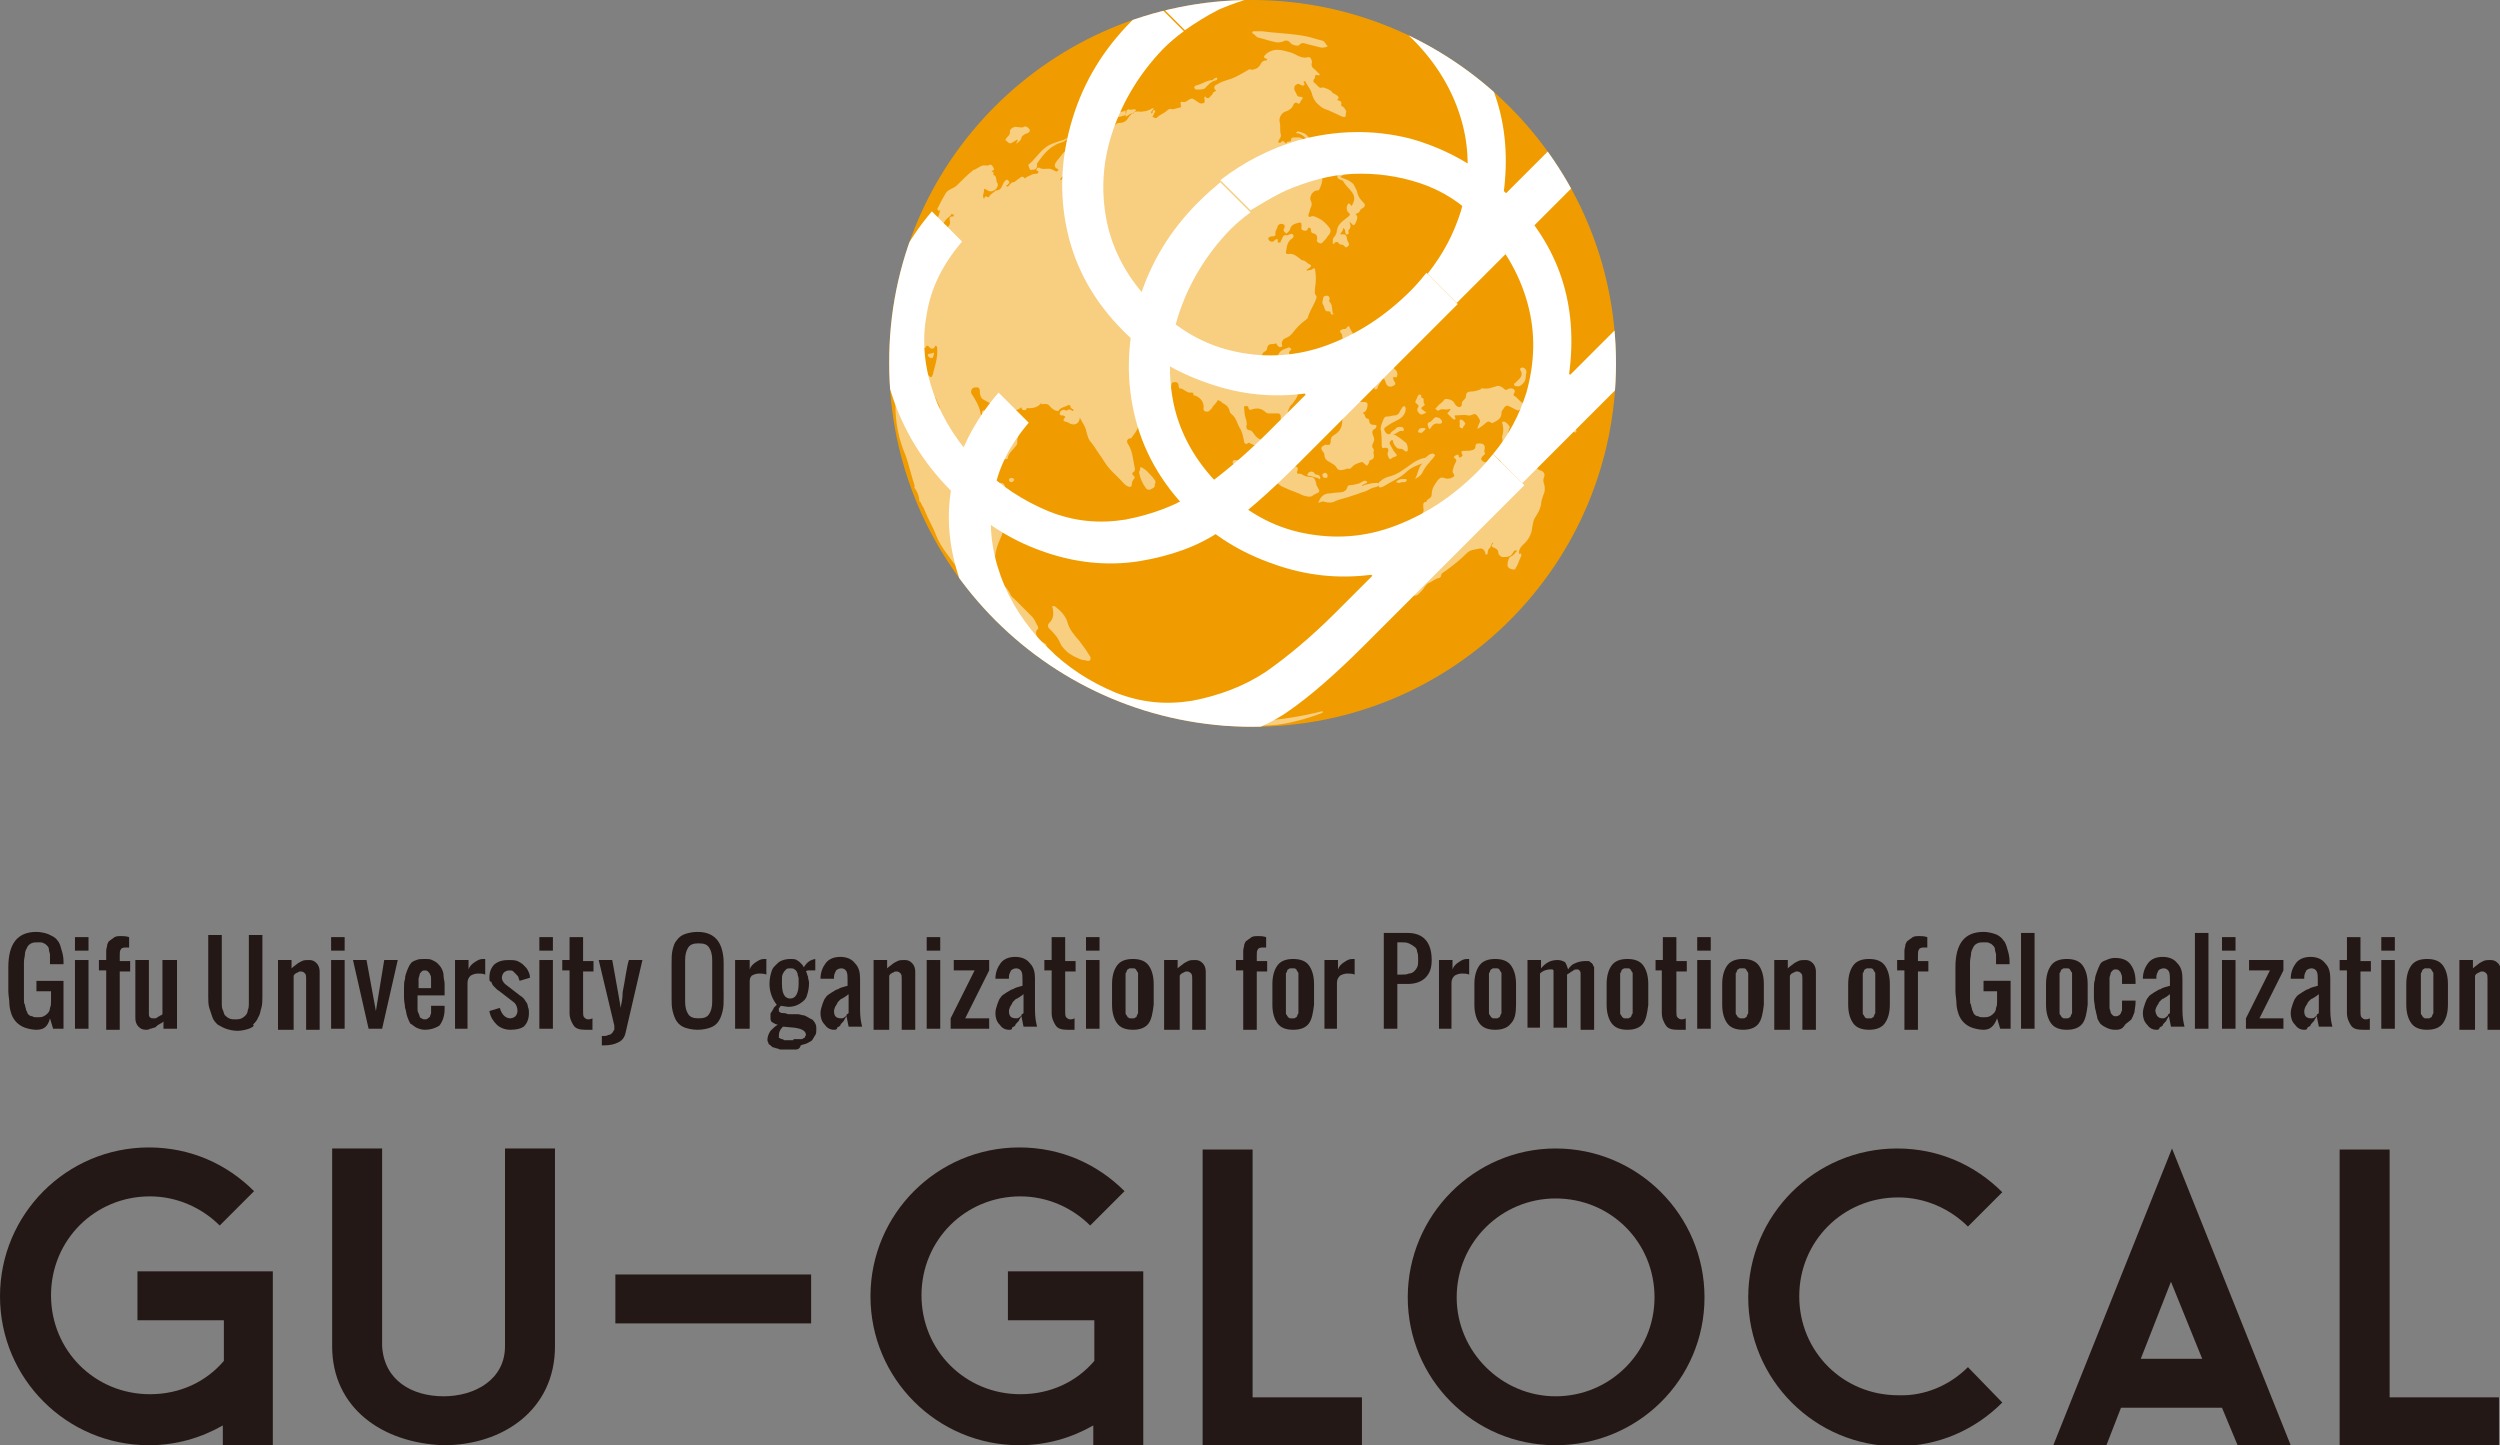 <?xml version="1.0" encoding="utf-8"?>
<!-- Generator: Adobe Illustrator 27.8.1, SVG Export Plug-In . SVG Version: 6.00 Build 0)  -->
<svg version="1.1" id="レイヤー_1" xmlns="http://www.w3.org/2000/svg" xmlns:xlink="http://www.w3.org/1999/xlink" x="0px"
	 y="0px" viewBox="0 0 240.1 138.8" style="enable-background:new 0 0 240.1 138.8;" xml:space="preserve">
<rect x="0" y="0" width="240.1" height="138.8" fill="#808080" stroke="none"/>
<style type="text/css">
	.st0{clip-path:url(#SVGID_00000003064398045307668510000011189830526703706252_);}
	.st1{fill:#F09C00;}
	.st2{opacity:0.5;fill:#FFFFFF;}
	.st3{fill:#FFFFFF;}
	.st4{fill:#231815;}
</style>
<g>
	<defs>
		<path id="SVGID_1_" d="M155.2,34.9c0,19.3-15.6,34.9-34.9,34.9c-19.3,0-34.9-15.6-34.9-34.9C85.3,15.6,101,0,120.2,0
			C139.5,0,155.2,15.6,155.2,34.9z"/>
	</defs>
	<clipPath id="SVGID_00000176002004985864479020000016291462202745432509_">
		<use xlink:href="#SVGID_1_"  style="overflow:visible;"/>
	</clipPath>
	<g style="clip-path:url(#SVGID_00000176002004985864479020000016291462202745432509_);">
		<path class="st1" d="M155.2,34.9c0,19.3-15.6,34.9-34.9,34.9c-19.3,0-34.9-15.6-34.9-34.9C85.3,15.6,101,0,120.2,0
			C139.5,0,155.2,15.6,155.2,34.9z"/>
		<path class="st2" d="M144.9,42.4C144.9,42.4,145,42.4,144.9,42.4c0.5-0.3,0.6-0.2,0.7,0.2c0.1,0.3,0.2,0.5,0.4,0.7
			c0.1,0.1,0.2,0.3,0.2,0.5c0,0.2,0.2,0.2,0.4,0.2c0.2,0,0.3,0.1,0.4,0.2c0.4,0.3,0.5,0.9,1,1c0.3,0.1,0.4,0.4,0.3,0.6
			c-0.1,0.2-0.1,0.5,0,0.7c0.1,0.4,0.1,0.7-0.1,1.1c-0.1,0.3-0.2,0.6-0.2,0.9c-0.1,0.4-0.3,0.8-0.5,1.1c-0.3,0.4-0.3,0.9-0.4,1.4
			c-0.1,0.4-0.3,0.8-0.6,1.1c-0.3,0.3-0.7,0.6-0.6,1.1c0.1,0,0.1-0.1,0.2,0c0,0.1,0,0.1,0,0.2c-0.2,0.4-0.3,0.8-0.5,1.1
			c-0.1,0.3-0.3,0.2-0.6,0.1c-0.3-0.2-0.2-0.3-0.2-0.6c0.1-0.3,0.1-0.5,0.4-0.6c0.2-0.1,0.3-0.3,0.5-0.5c-0.2-0.1-0.3,0-0.4,0.2
			c-0.2,0.4-0.6,0.4-1,0.4c-0.1,0-0.4-0.2-0.4-0.4c0-0.3-0.2-0.4-0.4-0.5c-0.4-0.1-0.2-0.3-0.1-0.4c0,0,0,0,0-0.1c0,0,0,0,0,0
			c-0.2,0.1-0.2,0.5-0.4,0.6c-0.2,0.2,0,0.5-0.3,0.6c-0.1-0.5-0.3-0.7-0.7-0.6c-0.4,0.1-0.8,0.1-1.1,0.4c-0.6,0.6-1.2,1.1-1.9,1.6
			c-0.2,0.2-0.6,0.3-0.6,0.6c0,0.1-0.1,0.2-0.2,0.2c-0.4,0.1-0.7,0.4-1,0.5c-0.2,0.1-0.3,0.3-0.4,0.4c-0.1,0.2-0.3,0.4-0.5,0.6
			c-0.2,0.2-0.4,0.3-0.7,0.1c-0.1-0.1-0.3-0.1-0.4,0c-0.1,0.1-0.1,0.1-0.2,0c-0.1-0.1-0.1-0.1,0-0.2c0.1,0,0.1-0.1,0.1-0.2
			c0.1-0.2,0.2-0.5-0.1-0.6c0,0-0.1-0.1-0.1-0.1c-0.2-0.5-0.7-0.8-1.1-1.2c0,0-0.1-0.1-0.2-0.1c-0.2-0.1-0.2-0.2,0-0.2
			c0.2,0,0.1-0.2,0.2-0.3c0-0.1-0.1-0.2-0.2-0.2c-0.1-0.1-0.3-0.1-0.2-0.3c0,0,0-0.1-0.1-0.2c-0.2-0.2-0.2-0.5,0-0.8
			c0,0,0-0.1,0-0.1c0.5,0.1,0.5-0.5,0.8-0.7c0.2-0.2,0.3-0.4,0.6-0.5c0.2,0,0.3-0.2,0.3-0.3c0.4-0.6,1.2-0.9,1.5-1.5
			c0.1-0.3,0.3-0.5,0.2-0.8c0-0.3-0.1-0.6,0.3-0.6c0-0.3,0.5-0.3,0.5-0.7c0-0.6,0.3-1,0.6-1.4c0.2-0.2,0.3-0.3,0.6-0.2
			c0.2,0.1,0.4,0.1,0.7,0c0.1-0.1,0.4-0.1,0.2-0.4c-0.2-0.2,0-0.6,0.1-0.9c0.1-0.2,0.3-0.4,0-0.6c-0.2-0.1,0.1-0.3,0.2-0.3
			c0.1-0.1,0.2,0,0.2,0.1c0,0.1,0,0.2,0.2,0.1c0.2-0.1,0.2-0.2,0.1-0.3c-0.1-0.3,0-0.3,0.3-0.3c0.3,0,0.5,0,0.8-0.1
			c0.1-0.1,0.2-0.1,0.2-0.3c0-0.4,0.3-0.3,0.5-0.3c0.2,0,0.4,0.1,0.4,0.4c0,0.2-0.1,0.3,0,0.5c0.1,0.1-0.1,0.2-0.2,0.3
			c-0.1,0.1-0.2,0.3-0.1,0.4c0.1,0.1,0.2,0.2,0.4,0.2c0.4-0.2,0.7-0.1,1.1,0c0.3,0.1,0.4-0.1,0.5-0.4c0.1-0.6,0.1-1.2,0-1.7
			c0-0.2-0.1-0.3,0-0.5c0.1-0.4,0.1-0.7,0-1.1c0,0-0.1-0.1,0-0.2c0.1,0,0.1,0,0.2,0c0.2,0.1,0.4,0.3,0.5,0.5
			C144.7,41.8,144.9,42.1,144.9,42.4z M127,43.3c0.1,0.1,0.2,0.3,0.2,0.4c0,0.5,0.4,0.6,0.7,0.8c0.2,0.1,0.3,0.2,0.4,0.3
			c0.2,0.4,0.4,0.4,0.8,0.3c0.1,0,0.2-0.1,0.3-0.1c0.3,0.1,0.4-0.1,0.6-0.3c0.1-0.1,0.8-0.4,0.9-0.3c0,0,0,0,0.1,0.1
			c0.3,0.3,0.3,0.3,0.5-0.1c0-0.1,0-0.2,0.1-0.2c0.4-0.1,0.4-0.4,0.3-0.7c0-0.1,0.1-0.3,0-0.4c-0.2-0.2-0.1-0.4,0-0.6
			c0.1-0.2,0.1-0.4,0-0.6c-0.1-0.3-0.2-0.5,0.1-0.7c0.1,0,0.2-0.2,0.2-0.3c0-0.1-0.2-0.1-0.3-0.1c-0.2,0-0.4-0.1-0.4-0.4
			c0-0.1-0.1-0.2-0.2-0.2c-0.3-0.1-0.1-0.4-0.4-0.5c0,0,0-0.1,0.1-0.1c0.1-0.1,0.2-0.1,0.2-0.2c0.1-0.1,0.2-0.6,0.1-0.7
			c-0.1-0.1-0.3-0.1-0.5-0.1c-0.2,0-0.4,0-0.5-0.1c-0.2-0.2-0.4-0.2-0.5,0.1c-0.1,0.2-0.2,0.5-0.3,0.7c-0.1,0.2-0.1,0.5-0.3,0.6
			c-0.2,0.2-0.3,0.4-0.3,0.6c0,0.6-0.3,1-0.8,1.3c-0.2,0.1-0.3,0.3-0.3,0.5c0,0.4-0.1,0.5-0.5,0.4C126.9,42.9,126.8,43,127,43.3z
			 M142.6,40.7c0.2-0.2,0.4-0.3,0.6-0.1c0.1,0,0.1,0.1,0.2,0c0.4-0.2,0.8-0.4,0.8-0.9c0-0.3,0.2-0.4,0.3-0.6
			c0.1-0.1,0.2-0.2,0.4-0.1c0.2,0.1,0.4,0.2,0.6,0.3c0.2,0.1,0.3,0.2,0.5,0c0.2-0.1,0.3-0.2,0.5-0.2c0.1,0,0.2,0,0.2-0.1
			c0-0.1-0.1-0.2-0.2-0.2c-0.5-0.1-0.7-0.6-1.1-0.8c-0.1-0.1,0-0.1,0-0.2c0.2-0.3,0-0.5-0.3-0.5c-0.1,0-0.2,0-0.3,0.1
			c-0.2,0.1-0.3,0-0.4-0.1c-0.2-0.2-0.5-0.3-0.7-0.2c-0.4,0.1-0.8,0.3-1.3,0.2c-0.1,0-0.2,0-0.2,0.1c-0.3,0.1-0.6,0.2-0.9,0.2
			c-0.3,0-0.5,0.1-0.5,0.4c0,0.2-0.1,0.3-0.2,0.4c-0.1,0.1-0.2,0.2-0.2,0.3c0,0.2,0,0.3-0.2,0.4c-0.2,0-0.3-0.1-0.4-0.2
			c-0.1-0.1-0.1-0.2-0.2-0.3c-0.1-0.2-0.8-0.4-0.9-0.2c-0.2,0.3-0.5,0.4-0.7,0.7c-0.1,0.1-0.2,0.1-0.1,0.2c0.1,0.1,0.2,0.2,0.3,0.1
			c0.3-0.2,0.6,0,0.9-0.1c0.1,0,0.2-0.1,0.2,0c0,0.1-0.1,0.1-0.1,0.2c-0.1,0.1-0.3,0.2-0.1,0.3c0.1,0.1,0.2,0.2,0.3,0.3
			c0.1,0.1,0.2,0.2,0.3,0.2c0.2-0.1,0-0.2,0-0.4c0.4,0,0.9-0.1,1.3,0c0.1,0,0.2,0,0.2,0c0.5-0.2,0.5-0.2,0.8,0.2
			c0.1,0.2,0.2,0.3,0.1,0.5c-0.1,0.2-0.2,0.4-0.2,0.6C142.2,41,142.4,40.9,142.6,40.7z M119.3,44.1c-0.2,0.1-0.3,0.1-0.5,0.1
			c-0.1,0-0.3-0.1-0.4,0.1c-0.1,0.2,0.1,0.3,0.3,0.4c0.3,0.1,0.6,0.2,0.9,0.2c0.6,0,1.1,0.3,1.5,0.6c0.4,0.3,0.8,0.5,1.3,0.7
			c0.1,0,0.2,0.1,0.2,0.1c0.2,0.2,0.4,0.4,0.7,0.5c0.6,0.3,1.3,0.5,1.9,0.8c0.4,0.1,0.7,0.2,1-0.1c0,0,0.1,0,0.2-0.1
			c0.3-0.1,0.4-0.2,0.2-0.5c-0.1-0.2-0.2-0.3-0.2-0.5c-0.1-0.4-0.2-0.6-0.6-0.6c-0.3,0-0.5-0.1-0.7-0.2c-0.1-0.1-0.2-0.1-0.3-0.1
			c-0.2,0-0.3,0-0.2-0.3c0.1-0.2,0-0.4-0.2-0.4c-0.1-0.1-0.3-0.1-0.4-0.1c-0.3,0-0.7,0-0.9-0.1c-0.3-0.1-0.5-0.1-0.7-0.1
			c-0.1,0-0.1,0-0.2,0c-0.5-0.2-1.1-0.3-1.7-0.5c-0.2-0.1-0.5-0.2-0.7-0.2C119.6,44.1,119.4,44.1,119.3,44.1z M129.4,16.7
			c0.2,0,0.4-0.1,0.2-0.3c0-0.1,0-0.2,0-0.3c0.1-0.1,0.1-0.2,0.2-0.3c0.1-0.2,0.1-0.4-0.1-0.5c-0.1-0.1-0.2-0.1-0.3,0
			c-0.3,0.3-0.5,0.4-0.9,0.2c-0.1,0-0.2-0.1-0.3,0c-0.1,0-0.2,0-0.3,0.2c0,0.1,0.1,0.1,0.2,0.2c0.1,0.1,0.2,0.2,0.2,0.3
			c0,0.1,0,0.1,0.1,0.2c0.2,0.1,0.1,0.2,0.1,0.3c-0.1,0.4-0.1,0.4,0.3,0.6c0.1,0,0.1,0,0.2,0.1c0.2,0.4,0.5,0.6,0.8,1
			c0.4,0.5,0.3,0.9,0,1.4c-0.1-0.2-0.3-0.4-0.4-0.1c-0.1,0.2-0.1,0.5,0.1,0.7c0.2,0.2,0.2,0.2,0,0.4c-0.5,0.4-1,0.7-1.1,1.3
			c0,0.2-0.1,0.5-0.3,0.7c-0.1,0.1-0.1,0.2-0.1,0.4c0,0.1,0,0.2,0,0.2c0.1,0.1,0.1,0,0.2-0.1c0.1-0.1,0.3-0.1,0.4,0.1
			c0.1,0.1,0.2,0.1,0.3,0.1c0.2,0,0.3,0.4,0.5,0.2c0.3-0.2,0.1-0.4,0-0.6c-0.1-0.6-0.1-0.6-0.7-0.6c0.1-0.2,0.3-0.3,0.3-0.6
			c0.2,0.1,0.2,0.3,0.2,0.4c0,0.1,0.1,0.3,0.2,0.2c0.2,0,0.1-0.2,0.1-0.3c0,0,0-0.1,0-0.1c0.3-0.2,0.2-0.5,0.1-0.8
			c0.2,0.1,0.4,0.6,0.6,0.1c0.2-0.4,0.2-0.7,0-0.8c0-0.1,0.2-0.1,0.3-0.2c0.1-0.1,0.1-0.2,0.2-0.3c0.5-0.3,0.5-0.4,0.1-0.8
			c-0.3-0.3-0.4-0.6-0.5-1c-0.1-0.2-0.2-0.4-0.3-0.6c-0.4-0.4-0.8-0.5-1.3-0.7C129.1,16.7,129.3,16.7,129.4,16.7z M104.7,63.4
			c0.1-0.2,0-0.4-0.1-0.5c-0.3-0.5-0.6-0.9-0.9-1.3c-0.5-0.6-1-1.1-1.2-1.9c-0.2-0.6-0.6-1-1.1-1.4c-0.1-0.1-0.2-0.1-0.3-0.1
			c-0.1,0.1,0,0.2,0,0.2c0.1,0.5,0.1,1-0.3,1.4c-0.2,0.2-0.2,0.4,0,0.6c0.3,0.3,0.7,0.7,0.9,1.1c0.1,0.2,0.2,0.5,0.4,0.7
			c0.4,0.5,0.9,0.8,1.4,1c0.2,0.1,0.4,0.2,0.7,0.2C104.4,63.5,104.6,63.5,104.7,63.4z M134.7,41.4c0.1,0,0.2-0.1,0.1-0.2
			c0-0.2-0.2-0.2-0.3-0.2c-0.1,0-0.3,0-0.4,0.1c-0.1,0.2-0.5,0.3-0.6,0.6c0,0-0.1,0-0.1,0c-0.2,0-0.3-0.1-0.4-0.3
			c-0.1-0.1-0.1-0.3,0.1-0.4c0.4-0.3,0.8-0.5,1.2-0.7c0.4-0.2,0.7-0.6,0.7-1c0-0.1,0-0.2-0.1-0.3c-0.1,0-0.2,0.1-0.2,0.1
			c-0.1,0.1-0.1,0.2-0.2,0.3c-0.1,0.3-0.3,0.5-0.6,0.5c-0.2,0-0.4,0.1-0.6,0.1c-0.2,0-0.3,0-0.4,0.2c-0.1,0.3-0.3,0.6-0.3,1
			c0.1,0.5,0.1,1.1,0.1,1.6c0,0.2,0.1,0.3,0.3,0.2c0.3,0,0.4,0.1,0.3,0.4c-0.1,0.2,0,0.4,0.1,0.6c0.1,0.2,0.3,0,0.4-0.1
			c0,0,0.1,0,0.1,0c0.3-0.1,0.3-0.2,0.1-0.4c-0.2-0.2-0.3-0.5-0.5-0.8c-0.1-0.2,0-0.3,0.1-0.4c0.2-0.1,0.2,0.1,0.2,0.2
			c0.1,0.2,0.3,0.6,0.6,0.6c0.2,0,0.3,0,0.5,0.2c0.1,0.1,0.3,0.1,0.3-0.1c0-0.2,0-0.5-0.2-0.7c-0.4-0.3-0.7-0.6-1.2-0.8
			C134.2,41.7,134.3,41.3,134.7,41.4z M120.4,3c-0.1,0-0.2,0.1-0.1,0.2c0.2,0.1,0.3,0.3,0.5,0.4c0.5,0.1,1,0.3,1.5,0.4
			c0.3,0.1,0.6,0.1,0.9,0c0.3-0.2,0.6-0.1,0.8,0.2c0.1,0.1,0.7,0.3,0.8,0.1c0.2-0.2,0.4-0.2,0.6-0.1c0.4,0.1,0.8,0.2,1.2,0.3
			c0.3,0.1,0.5,0.1,0.8,0c0.1,0,0.1-0.1,0.1-0.1c-0.2-0.1-0.2-0.4-0.5-0.5c-0.5-0.1-1-0.3-1.5-0.4c-1.5-0.3-2.9-0.3-4.3-0.5
			C120.8,3,120.6,3,120.4,3z M115.1,69.3c0.2,0,0.4,0.1,0.6,0.1c0.8,0.1,1.6,0.3,2.5,0.3c0.3,0,0.6,0,1,0c0.5,0.1,1.1,0,1.6,0
			c1.2,0,2.3-0.1,3.5-0.4c0.9-0.2,1.8-0.5,2.6-0.8c0.1,0,0.2-0.1,0.1-0.2c-3.9,1-7.8,1.2-11.8,0.9C115.1,69.2,115.1,69.3,115.1,69.3
			z M131.2,46.4c0,0,0.1,0,0.1-0.1c0-0.1-0.1-0.1-0.1-0.1c-0.2-0.1-0.4,0.1-0.6,0.2c-0.3,0.1-0.7,0.2-1,0.2c-0.1,0-0.2,0.1-0.2,0.2
			c-0.1,0.4-0.5,0.5-0.9,0.5c-0.3,0-0.7,0.1-1,0.1c-0.5,0.1-0.7,0.4-0.9,0.9c0.3-0.1,0.5-0.2,0.6-0.1c0.4,0.1,0.8,0.1,1.1-0.1
			c0.5-0.2,1.1-0.3,1.6-0.5c0.4-0.1,0.8-0.3,1.2-0.4c0.3-0.1,0.5-0.3,0.9-0.4c0.2,0,0.4-0.1,0.4-0.3c0-0.2-0.3-0.1-0.5-0.1
			c0,0-0.1,0-0.1,0c-0.3,0.1-0.7,0.1-1,0.3C130.8,46.5,131.1,46.5,131.2,46.4z M130.2,34.1c0-0.1,0.1-0.2,0.1-0.2
			c0.3-0.1,0.6-0.1,0.9-0.1c0.2,0,0.3,0.1,0.5,0c0.3-0.1,0-0.3,0-0.4c0,0,0,0,0,0c0-0.1,0-0.2-0.1-0.3c-0.1,0-0.2,0.1-0.3,0.1
			c-0.2,0.2-0.3,0.3-0.6,0.2c-0.1,0-0.1,0-0.2,0c-0.2,0.2-0.4,0-0.4-0.2c-0.1-0.2-0.4-0.5-0.1-0.8c0,0,0-0.1,0-0.2
			c-0.1-0.3-0.3-0.5-0.4-0.8c0-0.1-0.1-0.1-0.2,0c-0.1,0.2-0.2,0.2-0.4,0.2c-0.3,0.1-0.4,0.2-0.2,0.4c0.2,0.2,0,0.5,0.3,0.7
			c0,0,0,0.1-0.1,0.1c-0.3,0.1-0.1,0.3-0.1,0.5c0.2,0.5,0.8,0.3,1.1,0.7C130.1,34.2,130.2,34.1,130.2,34.1L130.2,34.1z M136.6,45.4
			c0.2-0.4,0.4-0.7,0.7-1c0.1-0.2,0.3-0.3,0.4-0.5c0.1-0.1,0.2-0.2,0-0.3c-0.1-0.1-0.2,0-0.3,0c-0.3,0.1-0.4,0.4-0.7,0.4
			c-0.4,0.1-0.8,0.3-1.2,0.6c-0.7,0.5-1.3,1-2.2,1.2c-0.3,0.1-0.5,0.2-0.7,0.4c-0.2,0.1-0.3,0.3-0.2,0.5c0.1,0.2,0.3,0.1,0.5,0
			c0.8-0.5,1.6-0.8,2.2-1.4c0.4-0.4,1-0.6,1.5-0.8c-0.4,0.4-0.4,1-0.7,1.5C136.3,45.8,136.5,45.6,136.6,45.4z M133.1,35.6
			c0,0,0,0.1,0,0.1c0,0.3,0,0.4-0.4,0.3c-0.1,0-0.3,0-0.3,0.1c0,0.2-0.2,0.3-0.3,0.4c-0.1,0.1-0.1,0.1-0.1,0.2
			c0.1,0.2,0.1,0.3,0,0.5c0,0.1,0,0.2,0.1,0.2c0.1,0,0.2-0.1,0.2-0.1c0-0.3,0.3-0.5,0.4-0.8c0.1-0.1,0.2-0.2,0.3,0
			c0,0.1,0.1,0.2,0.1,0.3c0.1,0.3,0.4,0.4,0.6,0.3c0.3-0.1,0.4-0.2,0.2-0.5c-0.1-0.1-0.1-0.3-0.1-0.4c0.4,0.1,0.4,0,0.4-0.3
			c0-0.2-0.1-0.3-0.2-0.4c-0.3-0.3-0.6-0.5-0.7-0.9c0,0-0.1,0-0.1-0.1C133.3,34.9,133.5,35.3,133.1,35.6z M98.1,13.2
			c0.1-0.2,0.2-0.2,0.3-0.3c0.2-0.1,0.4-0.1,0.5-0.3c0.1-0.2-0.4-0.6-0.6-0.4c-0.2,0.1-0.4,0-0.6,0c-0.3-0.1-0.8,0.2-0.7,0.5
			c0,0.2-0.1,0.3-0.2,0.4c-0.1,0.1-0.3,0.3-0.2,0.4c0.2,0.1,0.3,0.4,0.6,0.2c0.2-0.1,0.3-0.2,0.5-0.3c0.1,0.2-0.1,0.2-0.1,0.4
			C97.9,13.6,98.1,13.4,98.1,13.2z M110.9,46.1c-0.2-0.3-0.5-0.6-0.8-0.9c-0.1-0.1-0.3-0.2-0.4-0.3c-0.1,0-0.2-0.1-0.2,0.1
			c0,0.1-0.1,0.3-0.1,0.4c0.1,0.5,0.3,1,0.6,1.4c0.1,0.2,0.3,0.3,0.5,0.2c0.2-0.1,0.5-0.2,0.4-0.5C111,46.4,111,46.2,110.9,46.1z
			 M102.4,13.3c-0.2,0.1-0.3,0.2-0.5,0.2c-0.5,0.2-1,0.3-1.4,0.6c-0.7,0.5-1.1,1.2-1.7,1.7c-0.1,0,0,0.1,0,0.2
			c0.1,0.2,0.1,0.4,0.3,0.3c0.2,0,0.5,0,0.5-0.4c0-0.1,0-0.1,0-0.2c0.5-0.7,1-1.4,1.8-1.8c0.3-0.2,0.7-0.2,0.9-0.4
			c0.1-0.1,0.2-0.1,0.2-0.2C102.5,13.3,102.5,13.3,102.4,13.3z M124.5,12.7c0,0.2,0.2,0.1,0.2,0.1c0.2,0.1,0.5,0.2,0.7,0.5
			c0.1,0.2,0.2,0.3,0.4,0.4c0.4,0.2,0.8,0.4,0.8,0.9c0,0,0,0.1,0.1,0.1c0.3,0.2,0.6,0.4,1,0.6c0.1,0,0.2,0.1,0.2,0
			c0.1-0.1-0.1-0.2,0-0.4c0,0-0.1,0-0.2,0c-0.2,0.1-0.4,0-0.5-0.3c0-0.1-0.1-0.2-0.2-0.3c-0.2-0.2-0.2-0.3,0.1-0.4
			c0.1,0,0.2,0,0.2-0.1c0-0.1-0.1-0.1-0.2-0.2c-0.2-0.1-0.4-0.1-0.6-0.1c-0.3-0.1-0.6-0.1-0.9-0.4c-0.2-0.3-0.6-0.4-1-0.5
			C124.7,12.7,124.6,12.6,124.5,12.7z M123.8,34.3c0.1-0.1,0.1-0.2,0-0.4c0-0.1,0-0.1,0.1-0.2c0-0.1,0.2-0.1,0.1-0.2
			c-0.1-0.1-0.2-0.2-0.3-0.1c-0.3,0.1-0.7,0.2-0.9,0.6c-0.1,0.1-0.2,0.3-0.1,0.5c0.1,0.2,0.3,0.2,0.5,0.3
			C123.4,34.8,123.6,34.5,123.8,34.3z M127.1,29.3c0.1,0.2,0.1,0.6,0.4,0.6c0.2,0,0.3,0,0.3,0.2c0,0.1,0.1,0.1,0.2,0.1
			c0.1,0,0.1-0.1,0-0.1c-0.1-0.4,0-0.8-0.3-1.1c-0.1-0.1,0-0.2,0-0.3c0-0.2-0.1-0.3-0.3-0.3c-0.4,0-0.3,0.3-0.4,0.6
			C127,29.1,127,29.2,127.1,29.3z M136.7,39.4c-0.2-0.1-0.3-0.2,0-0.4c0.1-0.1,0.2-0.1,0.1-0.2c-0.2-0.2,0.1-0.6-0.3-0.6
			c0,0,0-0.1,0-0.1c0-0.1,0-0.2-0.1-0.2c-0.1,0-0.2,0-0.2,0.1c-0.1,0.1-0.1,0.3-0.2,0.4c-0.1,0.2-0.1,0.3,0.1,0.4
			c0.1,0.1,0.2,0.2,0.1,0.3c-0.2,0.3,0,0.5,0.1,0.6c0.2,0.2,0.4,0.1,0.7-0.1C136.8,39.5,136.8,39.5,136.7,39.4z M136.3,38.3
			C136.3,38.2,136.3,38.2,136.3,38.3C136.3,38.2,136.4,38.3,136.3,38.3c0.1,0,0,0.1,0,0.1C136.3,38.3,136.3,38.3,136.3,38.3z
			 M106.7,10.6c-0.1,0.2-0.2,0.3-0.3,0.4c-0.1,0.1-0.2,0.1-0.1,0.3c0.1,0.1,0.2,0.1,0.3,0.1c0.3-0.2,0.7-0.1,1-0.2
			c0.1,0,0.2-0.1,0.4-0.1c0.2-0.1,0.1-0.2,0.1-0.4c0-0.2-0.1,0-0.2,0c-0.1,0-0.3,0.1-0.4,0c-0.1-0.2-0.3-0.1-0.4-0.2
			C106.8,10.4,106.7,10.5,106.7,10.6z M131.7,34.7c-0.2-0.1-0.4,0-0.6,0.1c-0.1,0.1,0,0.2,0.1,0.2c0,0,0,0.1,0,0.1
			c0,0.2,0.1,0.3,0.3,0.2c0.3-0.1,0.4,0,0.3,0.3c0,0.1,0,0.2,0.1,0.3c0.1,0.1,0.2,0.1,0.2,0.1c0.1,0,0.1-0.2,0.1-0.2
			c-0.1-0.3-0.1-0.5,0-0.7c0-0.1,0-0.1,0-0.2c0-0.1-0.1-0.1-0.2-0.1c-0.1,0,0,0.1,0,0.2c0,0,0,0.1,0,0.1c-0.2-0.1-0.2,0.2-0.4,0.2
			C131.6,34.9,131.9,34.8,131.7,34.7z M132.7,35.5c0.1,0,0.2,0,0.1-0.1c-0.1-0.3,0.2-0.6,0-0.9c-0.1-0.1,0-0.2,0.1-0.3
			c0.2-0.1,0.1-0.2,0-0.3c-0.4-0.3-0.4-0.3-0.8,0c-0.1,0.1-0.2,0.1-0.2,0.2c-0.1,0-0.1,0.1-0.1,0.2c0,0.1,0.1,0,0.2,0
			c0.1,0,0.3-0.1,0.4,0c0.1,0.3,0.5,0.5,0.3,0.9C132.6,35.3,132.6,35.4,132.7,35.5z M146.3,36.8c0.3-0.3,0.2-0.7,0.3-1.1
			c0-0.1-0.1-0.4-0.4-0.4c-0.3,0-0.2,0.3-0.1,0.4c0.1,0.3,0,0.5-0.2,0.7c-0.1,0.1-0.3,0.3-0.4,0.4c-0.1,0-0.1,0.1-0.1,0.2
			c0.1,0,0.1,0.1,0.2,0.1c0.1,0,0.1,0,0.2,0C146,37.1,146.1,37,146.3,36.8z M115.7,8.5c0.3-0.3,0.6-0.7,1.1-0.8
			c0.1,0,0.1-0.1,0.1-0.2c-0.1-0.1-0.1,0-0.2,0c-0.1,0-0.2,0.2-0.3,0.2c-0.5,0-1,0.4-1.5,0.5c-0.1,0-0.2,0.1-0.2,0.2
			c0,0.1,0.1,0.2,0.2,0.2c0.1,0,0.1,0,0.2,0C115.3,8.6,115.5,8.6,115.7,8.5z M137.7,40.2c-0.1,0.1-0.2,0.2-0.3,0.3
			c-0.4,0.1-0.3,0.3-0.2,0.6c0.1,0.1,0.1,0.2,0.2,0c0.2-0.3,0.4-0.5,0.8-0.4c0.1,0,0.3,0,0.3-0.2c0-0.1-0.1-0.2-0.2-0.3
			c-0.1-0.1-0.2-0.1-0.3-0.1C137.9,40,137.8,40.1,137.7,40.2z M130,37c0.2-0.5,0.4-1,0.4-1.5c0-0.2,0-0.4-0.2-0.4
			c-0.2,0-0.1,0.2-0.1,0.4c0.1,0.7,0.1,1.4-0.4,2c-0.1,0.1-0.2,0.3,0,0.4C129.9,37.7,129.8,37.3,130,37z M126.8,45.9
			c0-0.2-0.1-0.2-0.2-0.3c-0.1,0-0.3,0-0.4-0.2c-0.2-0.2-0.5-0.1-0.6,0.1c-0.1,0.1,0,0.2,0.1,0.2c0.3,0,0.6,0.2,0.9,0.2
			C126.6,46,126.8,46.1,126.8,45.9z M150.6,40.6c-0.1,0-0.2,0.1-0.1,0.2c0.1,0.3,0.4,0.5,0.7,0.7c0.1,0.1,0.2,0,0.2-0.1
			C151.4,41.2,150.8,40.6,150.6,40.6z M130.2,34.1c0,0.2-0.3,0.1-0.3,0.3c0.3,0.1,0.3,0.1,0.4,0.3c0,0.1,0.1,0.2,0.2,0.2
			c0.1,0,0.1-0.1,0.2-0.2C130.8,34.4,130.6,34.2,130.2,34.1L130.2,34.1z M108.9,10.9c0-0.1,0-0.1,0.1-0.2c0,0,0.1-0.1,0.1-0.1
			c0-0.1-0.1-0.1-0.2-0.1c-0.2,0-0.3,0.1-0.5,0c-0.1,0-0.2,0.1-0.2,0.1c0,0.2-0.1,0.4-0.1,0.6C108.4,11.1,108.6,10.8,108.9,10.9
			L108.9,10.9z M140.3,41.1c0.1,0,0.3,0.1,0.2,0c0-0.2,0.3-0.3,0.2-0.5c-0.1-0.1-0.2-0.3-0.4-0.3c-0.2,0-0.1,0.3-0.1,0.4
			C140.2,40.8,140.1,41,140.3,41.1z M134.9,46.3c0.1,0,0.2-0.1,0.2-0.2c0-0.1-0.1-0.1-0.2-0.1c-0.2,0-0.4,0-0.6,0.1
			c-0.1,0.1-0.2,0.1-0.2,0.2c0,0.1,0.2,0,0.3,0.1C134.5,46.3,134.7,46.3,134.9,46.3z M136.9,41.2c0-0.1-0.1-0.1-0.2-0.1
			c-0.2,0-0.4,0-0.5,0.3c-0.1,0.2,0.2,0.1,0.3,0.2C136.6,41.5,136.9,41.3,136.9,41.2z M147.6,35.8c0.1,0.1,0.5,0.1,0.6,0
			c0-0.1,0-0.1-0.1-0.2c-0.3-0.1-0.5-0.3-0.9-0.2C147.4,35.5,147.5,35.7,147.6,35.8z M127,45.6c0,0.2,0.1,0.3,0.3,0.3
			c0.2,0,0.2-0.1,0.2-0.2c0-0.2-0.1-0.2-0.2-0.3C127.2,45.4,127,45.5,127,45.6z M97.2,45.9c-0.1,0-0.3,0-0.3,0.2
			c0,0.1,0.1,0.2,0.2,0.2c0.1,0,0.2,0,0.3-0.2C97.4,46,97.3,45.9,97.2,45.9z M114,69.1c0.2,0,0.5,0.2,0.7,0.1
			C114.5,69.1,114.2,69.1,114,69.1z M97.1,39.9C97.1,39.9,97.2,39.9,97.1,39.9c0-0.1,0-0.1-0.1-0.1c0,0,0,0-0.1,0.1
			C97.1,39.9,97.1,39.9,97.1,39.9z M136.4,38.3C136.4,38.3,136.3,38.2,136.4,38.3C136.3,38.2,136.3,38.2,136.4,38.3
			C136.3,38.3,136.3,38.3,136.4,38.3C136.3,38.3,136.4,38.3,136.4,38.3z M89.6,33.9c-0.2,0.1-0.4,0-0.5,0.2c0,0.1,0.1,0.2,0.3,0.3
			c0.3,0,0.2-0.2,0.3-0.4C89.7,33.9,89.7,33.8,89.6,33.9z M129.2,11.2c-0.1,0.1-0.2,0-0.3,0c-0.4-0.2-0.9-0.4-1.3-0.6
			c-0.3-0.1-0.6-0.2-0.8-0.4c-0.4-0.3-0.7-0.7-0.8-1.2c-0.1-0.4-0.4-0.7-0.6-1.1c0-0.1-0.1-0.1-0.2-0.1c0,0,0,0,0,0
			c0,0.2,0.2,0.3,0,0.4c-0.1,0.1-0.3-0.1-0.4-0.1c-0.1-0.1-0.3,0-0.4,0.1c-0.1,0.1-0.1,0.2-0.1,0.4c0.1,0.2,0.2,0.4,0.3,0.6
			c0.1,0.1,0.2,0.1,0.3,0.1c0.2,0,0.3,0.1,0.1,0.3c-0.1,0.1-0.1,0.1-0.1,0.2c-0.1,0.2-0.2,0.2-0.3,0.1c-0.2-0.1-0.3,0-0.4,0.2
			c-0.1,0.3-0.4,0.5-0.7,0.6c-0.4,0.1-0.7,0.6-0.6,1c0.1,0.4,0,0.8,0.1,1.2c0.1,0.2-0.1,0.4-0.2,0.6c0,0.1-0.1,0.1,0,0.2
			c0.1,0,0.2,0,0.2,0c0.1-0.2,0.3-0.2,0.4,0c0.1,0.1,0.1,0.1,0.2,0c0,0,0-0.1,0.1-0.1c0.2,0,0.3,0,0.3-0.2c0-0.2,0.2-0.2,0.3-0.2
			c0.1,0,0.3,0,0.4,0c0.3,0,0.5,0.2,0.7,0.4c0.2,0.3,0.4,0.6,0.8,0.8c0.3,0.2,0.5,0.5,0.5,0.9c0,0,0,0.1,0,0.1
			c0.3,0.5,0.2,1.1,0.3,1.7c0,0.4-0.1,0.7-0.3,1.1c0,0.1-0.2,0.1-0.3,0.1c-0.4,0.1-0.7,0.7-0.5,1c0.1,0.2,0.1,0.4,0,0.6
			c-0.1,0.2-0.1,0.4-0.2,0.6c0,0.1-0.1,0.2,0,0.3c0.1,0.1,0.1,0,0.2,0c0.2-0.1,0.4,0,0.6,0.1c0.5,0.2,0.9,0.6,1.2,1
			c0.2,0.3,0,0.6-0.2,0.8c-0.1,0.2-0.3,0.4-0.5,0.6c-0.1,0.1-0.2,0.1-0.4,0c-0.1-0.1-0.2-0.2-0.1-0.3c0-0.3,0-0.5-0.4-0.6
			c-0.1,0-0.2-0.1-0.2-0.3c0-0.1,0-0.2-0.1-0.2c-0.1-0.1-0.2,0-0.2,0.1c-0.1,0.2-0.3,0.2-0.5,0.1c-0.2-0.1-0.1-0.3-0.1-0.4
			c0-0.2,0-0.4-0.3-0.3c-0.4,0.1-0.7,0.2-0.8,0.6c0,0.1-0.1,0.2-0.2,0.3c-0.1,0.1-0.2,0.2-0.2,0.1c-0.1-0.1-0.3-0.2-0.2-0.4
			c0.2-0.4,0-0.5-0.3-0.5c-0.1,0-0.2,0.1-0.3,0.2c0,0.3-0.3,0.5-0.2,0.8c0,0.2-0.2,0.2-0.3,0.2c-0.1,0-0.3,0-0.4,0.2
			c0,0.1,0.1,0.2,0.1,0.2c0.1,0.1,0.3,0.2,0.5,0c0.2-0.2,0.4-0.2,0.3,0.1c0,0.1,0.1,0.1,0.1,0.1c0.1,0,0.2,0,0.2-0.1
			c0-0.1,0.1-0.2,0.1-0.2c0.1-0.3,0.2-0.5,0.5-0.4c0.1,0,0.2-0.1,0.3-0.1c0.2-0.1,0.3,0,0.3,0.1c0.1,0.1,0,0.2-0.1,0.3
			c-0.5,0.3-0.5,0.8-0.6,1.3c0,0.1,0,0.2,0.2,0.2c0.5-0.1,0.8,0.2,1.1,0.4c0.1,0.1,0.2,0.2,0.3,0.2c0.3,0,0.4,0.3,0.7,0.4
			c0.2,0.1,0.1,0.2,0,0.3c-0.1,0.1-0.3,0.1-0.3,0.3c0.2-0.1,0.4,0,0.6-0.2c0.1-0.1,0.2,0,0.2,0.1c0.1,0.6,0.1,1.1,0,1.7
			c0,0.3-0.1,0.6,0.1,0.8c0.1,0.1,0,0.2,0,0.3c-0.2,0.6-0.6,1.1-0.8,1.8c0,0.1-0.2,0.2-0.3,0.3c-0.4,0.3-0.8,0.7-1.1,1.1
			c-0.2,0.3-0.5,0.5-0.8,0.6c-0.2,0.1-0.3,0.3-0.3,0.5c0,0.1,0.1,0.2,0,0.3c-0.2,0.1-0.3,0-0.4-0.1c-0.1-0.1-0.1-0.3-0.2-0.2
			c-0.2,0.1-0.7-0.1-0.8,0.4c0,0.2-0.1,0.3-0.3,0.4c-0.2,0.1-0.3,0.6-0.2,0.9c0.4,0.7,1.1,1,1.8,1.2c0.5,0.1,0.8,0.4,1.1,0.9
			c0,0,0,0.1,0.1,0.1c0.3,0.2,0.3,0.6,0.4,0.9c0.1,0.2-0.1,0.4-0.2,0.6c-0.1,0.1-0.2,0.3-0.3,0.4c-0.4,0.3-0.4,0.9-0.6,1.3
			c0,0.1,0,0.1-0.1,0.2c-0.1,0.1-0.1,0.2-0.2,0.2c-0.1,0-0.2-0.1-0.2-0.3c0-0.1,0-0.1,0-0.2c0-0.2-0.1-0.3-0.3-0.3
			c-0.3,0-0.6,0-0.9,0c-0.2,0-0.3-0.2-0.5-0.3c-0.3-0.2-0.7-0.2-1-0.1c-0.2,0.1-0.3,0.1-0.4-0.1c0-0.2-0.1-0.2-0.3-0.2
			c-0.2,0-0.1,0.2-0.1,0.3c0,0.4,0.1,0.8,0.2,1.1c0,0.2,0.1,0.3,0,0.5c0,0.2,0,0.3,0.2,0.4c0.4,0,0.5,0.4,0.7,0.6
			c0.2,0.2,0.5,0.4,0.9,0.4c0.5-0.1,0.9,0.1,1.3,0.3c0.3,0.1,0.4,0.4,0.5,0.7c0,0.3,0.2,0.5,0.5,0.6c0.2,0,0.4,0.2,0.5,0.3
			c0.2,0.2,0.1,0.3,0,0.4c-0.1,0-0.2,0.1-0.2,0.1c-0.5,0-1.1-0.1-1.5-0.3c-0.2-0.1-0.3-0.3-0.6-0.3c-0.2-0.1-0.4-0.3-0.5-0.5
			c-0.1-0.4-0.4-0.6-0.7-0.7c-0.2-0.1-0.5-0.2-0.7-0.3c-0.1-0.1-0.2-0.1-0.3,0c-0.2,0.1-0.2,0-0.3-0.1c-0.1-0.5-0.2-1.1-0.5-1.5
			c-0.2-0.4-0.3-0.9-0.7-1.2c-0.1-0.1-0.2-0.2-0.2-0.3c-0.1-0.4-0.3-0.6-0.7-0.8c-0.1-0.1-0.2-0.2-0.3-0.2c-0.1-0.1-0.1-0.1-0.2,0
			c-0.1,0.3-0.4,0.4-0.5,0.7c-0.1,0.1-0.2,0.2-0.3,0.3c-0.3,0.1-0.6,0-0.5-0.4c0-0.5-0.3-0.9-0.8-1.1c-0.1,0-0.2,0-0.2-0.2
			c0-0.1-0.1-0.1-0.2-0.1c-0.4,0.1-0.7-0.4-1.1-0.4c-0.1,0-0.1-0.2-0.1-0.2c0-0.2-0.1-0.4-0.3-0.4c-0.2,0-0.4,0-0.4,0.3
			c0,0.2-0.2,0.3-0.4,0.4c-0.2,0.1-0.3,0.2-0.5,0.3c-0.1,0.2-0.4,0.1-0.5,0.2c-0.2,0.2-0.4,0.2-0.2,0.5c0.2,0.3-0.2,0.4-0.3,0.6
			c0,0.1-0.2,0.1-0.2,0.1c-0.1,0.1-0.3,0-0.2,0.3c0,0,0,0.1-0.1,0.2c-0.3,0.4-0.7,0.9-0.8,1.4c-0.1,0.4-0.4,0.7-0.6,1
			c0,0.1-0.1,0.1-0.2,0.1c-0.3,0.1-0.3,0.3-0.2,0.5c0.5,0.7,0.5,1.6,0.7,2.4c0,0.1,0,0.2-0.1,0.3c-0.2,0.1-0.2,0.3,0,0.4
			c0.1,0.1,0.1,0.2,0,0.3c-0.1,0.1-0.2,0.3-0.2,0.5c0,0.3-0.2,0.3-0.4,0.2c-0.2-0.1-0.3-0.2-0.4-0.3c-0.6-0.7-1.3-1.2-1.8-2
			c-0.3-0.5-0.7-1-1-1.5c-0.1-0.1-0.2-0.3-0.3-0.4c-0.3-0.3-0.4-0.8-0.5-1.2c-0.1-0.4-0.4-0.8-0.6-1.2c0,0.5-0.4,0.8-0.9,0.6
			c-0.2-0.1-0.3-0.2-0.5-0.2c-0.2-0.1-0.2-0.2-0.1-0.3c0.2-0.2,0.1-0.2-0.1-0.3c-0.2,0-0.4,0-0.3-0.3c0.1-0.2,0.3-0.3,0.5-0.2
			c0.1,0,0.2,0.1,0.2,0c0.1-0.1,0.3-0.1,0.4,0c0.1,0.1,0.1,0.1,0.2,0c0-0.1,0-0.1-0.1-0.1c-0.1-0.1-0.2-0.1-0.2-0.3
			c0-0.1-0.2-0.1-0.2-0.1c-0.3,0.2-0.7,0.2-0.9,0.5c0,0.1-0.2,0.1-0.4,0c-0.2-0.1-0.3-0.2-0.5-0.4c-0.1-0.2-0.3-0.2-0.5-0.2
			c-0.1,0-0.3,0.1-0.3-0.1c-0.2,0.3-0.6,0.5-1.1,0.5c-0.1,0-0.2,0-0.3,0c0,0.1-0.1,0.2-0.2,0.2c-0.2,0-0.3-0.1-0.3-0.3
			c-0.4,0.4-0.8,0.3-1.2,0.2c-0.1,0-0.1-0.1-0.2-0.2c-0.2-0.4-0.4-0.5-0.7-0.2c-0.2,0.2-0.4,0.2-0.6,0c-0.3-0.2-0.6-0.3-0.9-0.5
			c-0.3-0.1-0.4-0.5-0.4-0.8c0-0.2,0-0.3-0.2-0.4c-0.2,0-0.4,0-0.5,0.1c-0.1,0.1-0.2,0.3-0.1,0.5c0.4,0.6,0.8,1.3,0.9,2
			c0,0,0,0,0.1,0.1c0.1-0.1,0-0.2,0-0.3c0-0.1,0.1-0.2,0.2-0.2c0.1,0,0.2,0.1,0.2,0.2c-0.1,0.4,0.1,0.7,0.2,1.1
			c0.2-0.3,0.4-0.5,0.8-0.5c0,0,0.1,0,0.1-0.1c0-0.2,0.1-0.4,0.2-0.6c0.1-0.2,0.2-0.4,0.3-0.5c0.1,0.1,0.1,0.2,0.1,0.3
			c0,0.1,0.1,0.2,0.1,0.4l0.8,0.8c0.1,0.1,0.2,0.1,0.4,0.1c0.3,0,0.6,0.2,0.4,0.6c-0.2,0.3-0.3,0.7-0.4,1c0,0.1,0,0.2,0,0.3
			c0,0.2-0.1,0.3-0.2,0.4c-0.2,0.3-0.6,0.6-0.7,1c0,0.2-0.1,0.2-0.3,0.2c-0.4,0.1-0.7,0.2-0.7,0.7c0,0.1-0.1,0.2-0.2,0.3
			c-0.5,0.4-0.9,0.7-1.4,1c-0.2,0.1-0.3,0.3-0.5,0.4c-0.2,0.2-0.3,0.2-0.5-0.1c-0.2-0.3-0.5-0.6-0.5-1c-0.1-0.8-0.5-1.4-0.8-2.1
			c-0.2-0.4-0.5-0.7-0.7-1.1c-0.1-0.2-0.2-0.5-0.2-0.7c0-0.3-0.1-0.6-0.3-0.9c-0.2-0.3-0.3-0.6-0.5-0.9c0,0-0.1-0.1,0-0.2
			c0.2-0.5-0.2-0.8-0.3-1.2c-0.1-0.2-0.3-0.3-0.5-0.3c-0.1,0.3,0,0.5,0.1,0.7c0.2,0.5,0.2,1.1,0.5,1.5c0.4,0.7,0.4,1.4,0.7,2.1
			c0.2,0.5,0.3,0.9,0.6,1.3c0.2,0.2,0.2,0.5,0.3,0.7c0.1,0.3,0.1,0.6,0.5,0.6c0,0,0.1,0,0.1,0.1c0.3,0.5,0.9,0.9,1.1,1.5
			c0.1,0.3,0.4,0.5,0.6,0.8c0.1,0.1,0.2,0.2,0.3,0.1c0.3-0.3,0.8-0.2,1.1-0.4c0.2-0.1,0.5-0.1,0.6-0.4c0.1-0.1,0.1-0.3,0.3-0.2
			c0.2,0,0.3,0.2,0.3,0.3c0,0.2,0.1,0.5,0.1,0.7c-0.1,0.8-0.1,1.7-0.1,2.5c0,0.7-0.2,1.4-0.5,2c-0.4,0.9-0.6,1.9-0.3,2.9
			c0.1,0.6,0.4,1,0.8,1.5c0.2,0.2,0.4,0.5,0.5,0.7c0.1,0.3,0.4,0.5,0.6,0.7c0.5,0.5,1,1,1.5,1.5c0.3,0.3,0.4,0.7,0.6,1
			c0,0.1,0,0.2,0,0.2c-0.3,0.2-0.2,0.5-0.1,0.8c0.1,0.3,0.4,0.4,0.6,0.5c0.1,0.1,0.3,0.1,0.3,0.3c0.2,0.4,0.7,0.6,0.8,0.9
			c0.2,0.5,0.8,0.8,1.1,1.3c0.1,0.1,0.2,0.2,0.3,0.2c0.2,0.1,0.4,0.2,0.5,0.4c0.1,0.1,0.1,0.1,0.1,0.2c-0.1,0.1-0.1,0-0.2,0
			c-0.5-0.2-0.9-0.6-1.3-0.9c-0.8-0.6-1.7-1.1-2.5-1.7c-0.4-0.3-0.7-0.6-1.1-0.9c-1.1-0.8-2.1-1.8-3-2.8c-0.6-0.6-1-1.3-1.6-1.9
			c-0.5-0.7-1.1-1.3-1.5-2c-0.7-1.1-1.7-2.1-2.2-3.4c-0.3-0.8-0.8-1.6-1.1-2.4c-0.1-0.3-0.3-0.5-0.4-0.8c0,0-0.1-0.1-0.1,0
			c0-0.5-0.2-1-0.5-1.4c0.1-0.1,0-0.2,0-0.3c-0.3-0.9-0.5-1.8-0.8-2.7C86.3,42.2,86,40.6,86,39c0-0.4-0.2-0.8-0.2-1.3
			c0.1-1.5,0.1-3,0.1-4.5c0-0.7,0.2-1.3,0.3-1.9c0-0.1,0-0.2,0.1-0.2c0.2,0,0.1,0.2,0.2,0.2c0.6-0.5,0.7-1.1,0.6-1.8
			c0-0.5-0.1-0.9,0.1-1.4c0.1-0.1,0-0.3,0-0.4c0-0.1,0-0.1-0.1-0.1C87,27.7,87,27.5,87,27.4c0.1-0.4,0.1-0.8,0.3-1.2
			c0.2-0.5,0.4-1,0.5-1.5c0.1-0.3,0.2-0.5,0.3-0.8c0.1-0.1,0.1-0.2,0.1-0.4c0-0.2,0.1-0.4,0.3-0.5c0,0,0.1,0,0.1-0.1
			c0.3-0.5,0.8-0.8,0.9-1.4c0-0.2,0.1-0.4,0.3-0.6c0.1-0.1,0.1-0.1,0.2-0.1c0.1,0.1,0.1,0.2,0,0.2c-0.3,0.3-0.3,0.7-0.6,1
			c-0.2,0.2,0,0.6,0.3,0.7c0.1,0,0.1,0.2,0.2,0.3c0.2-0.4,0.6-0.6,0.7-1c0,0,0,0,0-0.1c0.1-0.1,0.1-0.3,0.2-0.3c0.2,0,0,0.2,0.1,0.3
			c0.3-0.2,0.4-0.4,0.3-0.8c0-0.2,0-0.3,0.2-0.3c0.1,0,0.2,0,0.2-0.1c0-0.1,0-0.1-0.1-0.1c-0.1-0.1-0.2,0-0.2,0.1
			c-0.4,0.3-0.7,0.6-0.8,1.1c-0.1,0.3-0.4,0.3-0.5,0.5c-0.1-0.1,0-0.2-0.1-0.3c-0.1,0-0.2,0.2-0.3,0c-0.1-0.1,0-0.2,0-0.3
			c0.1-0.2,0.2-0.5,0.4-0.7c0.2-0.3,0.2-0.6,0.3-0.8c-0.1-0.1-0.1,0.2-0.2,0c-0.1-0.1-0.1-0.2,0-0.3c0.2-0.4,0.4-0.8,0.7-1.3
			c0.2-0.4,0.8-0.5,1.1-0.8c0.5-0.5,1-1,1.5-1.4c0.1-0.1,0.1-0.1,0.2-0.1c0.4-0.2,0.7-0.5,1.1-0.4c0.1,0,0.1,0,0.2,0
			c0.3-0.2,0.4,0,0.5,0.2c0.2,0.2-0.1,0.3-0.2,0.4c0.1,0,0.3,0,0.2,0.2c0,0,0,0.1,0,0.1c0.4,0.1,0.2,0.6,0.4,0.8
			c0.1,0.2,0,0.3-0.1,0.5c-0.3,0.3-0.6,0.4-1,0.1c-0.1-0.1-0.2-0.1-0.2,0.1c0,0.3-0.2,0.5,0,0.8c0.1-0.2,0.1-0.3,0.3-0.2
			c0,0,0.1,0.1,0.2,0c0.1-0.3,0.5-0.4,0.6-0.6c0,0,0,0,0,0c0.7,0,0.6-0.6,0.9-0.9c0.1-0.1,0.2-0.2,0.3-0.1c0.1,0.1,0.2,0.2,0.1,0.3
			c0,0-0.1,0.1-0.1,0.1c0,0.1-0.3,0.1-0.1,0.2c0.1,0.1,0.2-0.1,0.3-0.2c0.1-0.1,0.2-0.2,0.3-0.2c0.2,0,0.3-0.2,0.5-0.3
			c0.2-0.1,0.3-0.4,0.6-0.1c0,0.1,0.1,0,0.2-0.1c0.3-0.1,0.5-0.3,0.8-0.3c0.1,0,0.2,0,0.3-0.1c0.1-0.1,0-0.2-0.1-0.2
			c-0.1-0.1-0.1-0.1,0-0.2c0-0.1,0.1-0.1,0.2-0.1c0.3,0.2,0.6,0.1,0.9,0.1c0.2,0,0.4,0.1,0.6,0.2c0.1,0.1,0.2,0.1,0.3,0
			c0.1-0.1,0-0.2-0.1-0.2c-0.3-0.2-0.2-0.4-0.1-0.6c0.2-0.3,0.5-0.6,0.7-0.9c0.1-0.1,0.2-0.2,0.3-0.2c0.1,0,0.2,0,0.3,0.1
			c0.1,0.1,0,0.2-0.1,0.3c-0.1,0.2,0,0.3,0,0.4c-0.1,0.6-0.1,1.2-0.6,1.7c-0.1,0.1-0.2,0.2-0.2,0.3c0.5-0.2,0.9-0.5,1-1
			c0.1-0.3,0.2-0.4,0.5-0.4c0.1,0,0.2,0,0.3-0.1c-0.2-0.1-0.3,0-0.5,0.1c-0.1,0-0.2,0.1-0.3,0c-0.1-0.1,0-0.2,0-0.3
			c0-0.1,0.1-0.2,0.1-0.2c-0.2-0.4,0.2-0.6,0.3-0.9c0-0.1,0.1-0.1,0.1-0.1c0.1,0,0.1,0.1,0,0.2c0,0.1-0.1,0.2,0,0.3
			c0.1,0.1,0.2-0.1,0.2-0.2c0-0.1,0.1-0.1,0.1-0.2c0-0.2,0.1-0.2,0.3-0.2c0.2,0,0.4,0.1,0.5,0.1c0.1,0,0.1,0,0.2-0.1
			c0-0.1-0.1-0.1-0.1-0.1c-0.2-0.1-0.2-0.4,0-0.5c0.2-0.2,0.5-0.2,0.8-0.3c0.2,0,0.2,0,0.1-0.2c0-0.1,0-0.1,0.1-0.2
			c0.3-0.3,0.7-0.5,1-0.6c0.2-0.1,0.4-0.2,0.6-0.4c0.1-0.1,0.2-0.2,0.5-0.2c0.3,0,0.6-0.2,0.7-0.4c0.2-0.3,0.4-0.5,0.6-0.6l0,0
			c0.3-0.2,0.6,0,0.9-0.1c0.2,0,0.5-0.1,0.7-0.2c0.1-0.1,0.2-0.1,0.3-0.1c0,0.2-0.4,0.3-0.2,0.5c0.1,0,0.1-0.1,0.1-0.2
			c0.1-0.1,0.1-0.2,0.2-0.1c0.1,0.1,0,0.2,0,0.2c0,0-0.1,0.1-0.1,0.2c0,0.1-0.2,0.2-0.1,0.2c0.1,0.1,0.3,0.2,0.4,0.1
			c0.3-0.3,0.7-0.4,1-0.7c0.1-0.1,0.3-0.2,0.5-0.1c0.1,0,0.8-0.2,0.8-0.2c0.1-0.1,0-0.1,0-0.2c0-0.2-0.1-0.4,0.2-0.3
			c0.1,0,0.3,0,0.4-0.1c0.4-0.3,0.5-0.3,0.9,0c0.1,0.1,0.2,0.1,0.3,0.2c0.2,0.1,0.3,0,0.4,0c0.1,0,0.1-0.2,0.1-0.3
			c0-0.1-0.1-0.2,0-0.3c0.1-0.1,0.1,0.1,0.2,0.1c0.2,0.1,0.3-0.1,0.4-0.2c0.1-0.1,0.2-0.2,0.2-0.3c0.1-0.1,0.2-0.1,0.3-0.2
			c-0.3-0.2-0.2-0.5,0.1-0.6c0.3-0.2,0.6-0.3,0.9-0.4c0.8-0.2,1.4-0.6,2.1-1c0.1-0.1,0.2,0,0.4,0c0.4-0.1,0.6-0.2,0.8-0.6
			c0.1-0.2,0.3-0.3,0.5-0.3c0,0,0.1,0,0.1-0.1c-0.1-0.1-0.3-0.1-0.3-0.2c0-0.2,0.2-0.3,0.3-0.4c0.7-0.5,1.4-0.3,2.1-0.1
			c0.6,0.1,1.1,0.7,1.8,0.5c0.2-0.1,0.4,0.2,0.4,0.5c-0.1,0.3,0,0.5,0.3,0.7c0.1,0.1,0.2,0.2,0.3,0.3c0.1,0.1,0.2,0.1,0.1,0.2
			c0,0.1-0.2,0-0.2,0c-0.1,0-0.2,0-0.2,0.1c0,0.1,0,0.2-0.1,0.3c-0.1,0.1-0.1,0.3,0.1,0.4c0.1,0.1,0.2,0.2,0.3,0.3
			c0.1,0.1,0.2,0.2,0.4,0.1c0,0,0,0,0.1,0c0.3,0.1,0.6,0.2,0.8,0.4c0.1,0.2,0.3,0.2,0.4,0.3c0.2,0.1,0.4,0.3,0.1,0.5
			c0.3,0.1,0.5,0.1,0.4,0.5c0,0,0,0.1,0.1,0.1c0.2,0.1,0.3,0.3,0.4,0.5C129.2,11,129.3,11.1,129.2,11.2z M87.4,29
			c0.2,0.1,0-0.2,0.2-0.3c0,0.5,0,0.9,0,1.4c0.1-0.1,0.2-0.3,0.2-0.5c0-0.2-0.1-0.4-0.1-0.6c0-0.2-0.1-0.4,0.1-0.6
			c0.2-0.2-0.4-0.1-0.3-0.4c0,0,0,0,0,0c-0.1,0.2-0.1,0.3-0.2,0.5C87.3,28.8,87.2,29,87.4,29z M90,33.4c0-0.1,0-0.1-0.1-0.2
			c-0.1,0-0.1,0-0.1,0.1c-0.2,0.3-0.4,0.2-0.6,0c0,0,0-0.1-0.2-0.1c-0.1,0.1-0.1,0.3-0.3,0.2c-0.1-0.1-0.3-0.3-0.3-0.5
			c-0.1-0.3,0-0.7,0-1c0.1-0.3-0.2-0.7,0.1-1c-0.1,0.1-0.3,0.1-0.3,0.4c0.1,0.6-0.1,1.1-0.2,1.7c0,0,0,0.1-0.1,0
			c-0.1-0.1,0-0.3-0.1-0.2c-0.3,0.1-0.2-0.1-0.2-0.2c-0.1-0.2,0-0.4,0-0.7c0-0.3,0-0.6-0.1-0.9c-0.1,0.4-0.3,0.7-0.4,1
			c-0.2,0-0.1-0.2-0.2-0.2c-0.1,0-0.2,0.2-0.2,0.3c0,0.2-0.1,0.5-0.2,0.7c-0.1,0.2-0.1,0.3-0.1,0.5c0,0.6,0.3,1.1,0.3,1.7
			c0,0.2,0,0.4,0.1,0.7c0.1-0.2,0.1-0.3,0.1-0.5c0-0.1,0-0.2,0-0.3c0-0.2,0.1-0.3,0.2-0.3c0.1,0,0.2,0.1,0.2,0.2
			c0,0.1,0.1,0.3,0.2,0.4c0.3,0.3,0.5,0.5,0.8,0.8c0.1,0.1,0.2,0.2,0.4,0c0.1-0.1,0.2-0.1,0.4,0c0.3,0.3,0.4,0.3,0.5-0.1
			C89.8,35.1,90.1,34.3,90,33.4z"/>
		<g>
			<path class="st3" d="M137,26.2c-0.5,0.6-0.9,1.1-1.5,1.7c-2.4,2.4-5,4.1-7.9,5.2c-2.9,1.1-5.9,1.3-8.8,0.7
				c-3-0.6-5.7-2.1-8.1-4.6c-2.3-2.3-3.8-5-4.4-7.9c-0.6-3-0.4-5.9,0.6-8.8c1-2.9,2.6-5.5,4.8-7.8c0.6-0.6,1.3-1.2,2-1.7
				c-1-1-2-2-2.9-2.9c-0.7,0.6-1.4,1.2-2.1,1.9c-2.7,2.7-4.6,5.8-5.7,9.4c-1.1,3.6-1.3,7.2-0.5,10.8c0.8,3.6,2.6,6.8,5.4,9.6
				c2.3,2.3,4.9,3.9,8.1,5c3.1,1.1,6.2,1.4,9.3,1l0.1,0.1l-3.6,3.6c-2.3,2.3-4.6,4.2-6.6,5.6c-2.1,1.4-4.5,2.3-7.1,2.8
				c-2.5,0.4-4.9,0.2-7.4-0.8c-2.4-1-4.6-2.4-6.6-4.4c-2-2-3.5-4.3-4.4-6.8c-0.9-2.5-1.2-5.1-0.7-7.7c0.4-2.6,1.6-4.9,3.4-7
				l-2.9-2.9c-2.4,2.8-3.9,5.8-4.5,9c-0.6,3.2-0.2,6.4,1,9.6c1.2,3.2,3.1,6.1,5.8,8.7c2.4,2.4,5.1,4.2,8.2,5.3c3,1.1,6.2,1.5,9.4,1
				c3-0.5,5.6-1.4,7.8-2.9c2.2-1.5,4.7-3.7,7.5-6.5l15.3-15.3C138.9,28.1,138,27.2,137,26.2z"/>
			<path class="st3" d="M117.1,0.9c2.1-0.9,4.2-1.5,6.4-1.6c2.2-0.1,4.4,0.2,6.5,0.9c2.1,0.7,4,1.9,5.7,3.6c2.3,2.3,3.9,5,4.7,7.9
				c0.8,2.9,0.7,5.7-0.1,8.6c-0.7,2.2-1.7,4.1-3.2,6c0.9,0.9,1.9,1.9,2.8,2.8l12.5-12.5l-2.9-2.9l-5,5l-0.1-0.1
				c0.9-6.7-1-12.3-5.6-16.9c-2.9-2.9-6.1-4.7-9.7-5.7c-3.6-0.9-7.2-0.8-10.8,0.2c-2.7,0.8-5.2,2.1-7.4,3.8c1,1,2,2,2.9,2.9
				C114.8,2.2,115.9,1.5,117.1,0.9z"/>
		</g>
		<g>
			<path class="st3" d="M143.4,43.6c-0.5,0.6-0.9,1.1-1.5,1.7c-2.4,2.4-5,4.1-7.9,5.2c-2.9,1.1-5.8,1.3-8.8,0.7
				c-3-0.6-5.7-2.1-8.1-4.6c-2.3-2.3-3.8-5-4.4-7.9c-0.6-3-0.4-5.9,0.6-8.8c1-2.9,2.6-5.5,4.8-7.8c0.6-0.6,1.3-1.2,2-1.7
				c-1-1-2-2-2.9-2.9c-0.7,0.6-1.4,1.2-2.1,1.9c-2.7,2.7-4.6,5.8-5.7,9.4c-1.1,3.6-1.3,7.2-0.5,10.8c0.8,3.6,2.6,6.8,5.4,9.6
				c2.3,2.3,4.9,3.9,8.1,5c3.1,1.1,6.2,1.4,9.3,1l0.1,0.1l-3.6,3.6c-2.3,2.3-4.6,4.2-6.6,5.6c-2.1,1.4-4.5,2.3-7.1,2.8
				c-2.5,0.4-4.9,0.2-7.4-0.8c-2.4-1-4.6-2.4-6.6-4.4c-2-2-3.5-4.3-4.4-6.8c-0.9-2.5-1.2-5.1-0.7-7.7c0.4-2.6,1.6-4.9,3.4-7
				l-2.9-2.9c-2.4,2.8-3.9,5.8-4.5,9c-0.6,3.2-0.2,6.4,1,9.6c1.2,3.2,3.1,6.1,5.8,8.7c2.4,2.4,5.1,4.2,8.2,5.3c3,1.1,6.2,1.5,9.4,1
				c3-0.5,5.6-1.4,7.8-2.9c2.2-1.5,4.7-3.7,7.5-6.5l15.3-15.3C145.3,45.5,144.3,44.6,143.4,43.6z"/>
			<path class="st3" d="M123.5,18.3c2.1-0.9,4.2-1.5,6.4-1.6c2.2-0.1,4.4,0.2,6.5,0.9c2.1,0.7,4,1.9,5.6,3.6c2.3,2.3,3.9,5,4.7,7.9
				c0.8,2.9,0.7,5.7-0.1,8.6c-0.7,2.2-1.7,4.1-3.2,5.9c0.9,0.9,1.9,1.9,2.8,2.8l12.5-12.5l-2.9-2.9l-5,5l-0.1-0.1
				c0.9-6.7-1-12.3-5.6-16.9c-2.9-2.9-6.1-4.7-9.7-5.7c-3.6-0.9-7.2-0.8-10.8,0.2c-2.7,0.8-5.2,2.1-7.4,3.8c1,1,2,2,2.9,2.9
				C121.1,19.6,122.2,18.9,123.5,18.3z"/>
		</g>
	</g>
</g>
<g>
	<path class="st4" d="M26.2,122.2v16.6h-4.8v-1.9c-2.1,1.2-4.5,1.9-7.1,1.9c-7.9,0-14.3-6.4-14.3-14.3c0-7.9,6.4-14.3,14.3-14.3
		c4,0,7.5,1.6,10.1,4.2l-3.3,3.3c-1.7-1.7-4.1-2.8-6.7-2.8c-5.3,0-9.5,4.2-9.5,9.5c0,5.3,4.2,9.5,9.5,9.5c2.9,0,5.4-1.2,7.1-3.2
		v-3.9h-8.3v-4.7H26.2z"/>
	<path class="st4" d="M31.9,129.3v-19h4.8v19c0.2,3.3,2.9,4.8,5.9,4.8c3,0,5.9-1.6,5.9-4.8v-19h4.8v19c0,6.1-5,9.5-10.7,9.5
		C36.7,138.6,31.9,135.2,31.9,129.3z"/>
	<path class="st4" d="M77.9,127.1H59.1v-4.7h18.8V127.1z"/>
	<path class="st4" d="M109.8,122.2v16.6H105v-1.9c-2.1,1.2-4.5,1.9-7.1,1.9c-7.9,0-14.3-6.4-14.3-14.3c0-7.9,6.4-14.3,14.3-14.3
		c4,0,7.5,1.6,10.1,4.2l-3.3,3.3c-1.7-1.7-4.1-2.8-6.7-2.8c-5.3,0-9.5,4.2-9.5,9.5c0,5.3,4.2,9.5,9.5,9.5c2.9,0,5.4-1.2,7.1-3.2
		v-3.9h-8.3v-4.7H109.8z"/>
	<path class="st4" d="M130.8,134.1v4.8h-15.3v-28.5h4.8v23.8H130.8z"/>
	<path class="st4" d="M163.7,124.6c0,7.9-6.4,14.2-14.3,14.2c-7.9,0-14.2-6.4-14.2-14.2c0-7.9,6.4-14.3,14.2-14.3
		C157.3,110.3,163.7,116.7,163.7,124.6z M158.9,124.6c0-5.3-4.2-9.5-9.5-9.5c-5.2,0-9.5,4.2-9.5,9.5c0,5.2,4.3,9.5,9.5,9.5
		C154.7,134.1,158.9,129.8,158.9,124.6z"/>
	<path class="st4" d="M189,131.3l3.3,3.4c-2.6,2.6-6.1,4.2-10.1,4.2c-7.9,0-14.3-6.4-14.3-14.3c0-7.9,6.4-14.3,14.3-14.3
		c4,0,7.5,1.6,10.1,4.2l-3.3,3.3c-1.7-1.7-4.1-2.8-6.7-2.8c-5.3,0-9.5,4.2-9.5,9.5c0,5.3,4.2,9.5,9.5,9.5
		C184.9,134.1,187.3,133,189,131.3z"/>
	<path class="st4" d="M213.4,135.2h-9.7l-1.4,3.6h-5.1l11.4-28.5l11.4,28.5h-5.1L213.4,135.2z M211.5,130.5l-3-7.4l-2.9,7.4H211.5z"
		/>
	<path class="st4" d="M240,134.1v4.8h-15.3v-28.5h4.8v23.8H240z"/>
</g>
<g>
	<path class="st4" d="M3.5,98.9c-0.4,0-0.8-0.1-1.1-0.2c-0.3-0.1-0.6-0.3-0.8-0.5c-0.2-0.2-0.4-0.5-0.5-0.8c-0.1-0.3-0.2-0.7-0.2-1
		c0-0.4-0.1-0.8-0.1-1.2v-2.3c0-2.3,0.9-3.4,2.7-3.4c0.4,0,0.8,0.1,1.1,0.2C5,89.9,5.3,90,5.5,90.3c0.2,0.2,0.3,0.5,0.4,0.9
		c0.1,0.3,0.2,0.7,0.2,1.1c0,0.1,0,0.2,0,0.3H4.8v-0.3c0-0.2,0-0.4,0-0.6c0-0.2-0.1-0.3-0.1-0.5c0-0.2-0.1-0.3-0.2-0.4
		c-0.1-0.1-0.2-0.2-0.3-0.2c-0.1-0.1-0.3-0.1-0.5-0.1c-0.3,0-0.5,0-0.7,0.1c-0.2,0.1-0.3,0.2-0.4,0.4c-0.1,0.2-0.2,0.4-0.2,0.6
		c0,0.2-0.1,0.5-0.1,0.8v3c0,0.2,0,0.4,0,0.6c0,0.2,0,0.4,0.1,0.5c0,0.2,0.1,0.3,0.1,0.5c0.1,0.1,0.1,0.3,0.2,0.4
		c0.1,0.1,0.2,0.2,0.4,0.2c0.1,0.1,0.3,0.1,0.5,0.1c0.2,0,0.4,0,0.6-0.1c0.2-0.1,0.3-0.2,0.4-0.3c0.1-0.1,0.2-0.3,0.2-0.5
		c0.1-0.2,0.1-0.4,0.1-0.6c0-0.2,0-0.4,0-0.7v-0.3H3.5v-1h2.6v4.6h-1l-0.3-1C4.6,98.6,4.2,98.9,3.5,98.9z"/>
	<path class="st4" d="M7.2,91.3V90h1.3v1.3H7.2z M7.2,98.8v-6.6h1.3v6.6H7.2z"/>
	<path class="st4" d="M10.2,98.8v-5.6H9.5v-1h0.7V92c0-0.3,0-0.5,0-0.7c0-0.2,0.1-0.4,0.1-0.6c0.1-0.2,0.1-0.3,0.3-0.4
		c0.1-0.1,0.3-0.2,0.4-0.3c0.2-0.1,0.4-0.1,0.6-0.1c0.2,0,0.5,0,0.8,0.1v1c0,0-0.1,0-0.2,0c-0.1,0-0.2,0-0.2,0
		c-0.2,0-0.4,0.1-0.4,0.2c-0.1,0.1-0.1,0.3-0.1,0.6v0.5h1v1h-1v5.6H10.2z"/>
	<path class="st4" d="M14,98.9c-0.3,0-0.5-0.1-0.7-0.3c-0.2-0.2-0.3-0.5-0.3-0.8v-5.6h1.3v5.2c0,0.1,0,0.2,0.1,0.3
		c0.1,0.1,0.2,0.1,0.3,0.1c0.1,0,0.1,0,0.2,0c0.1,0,0.1,0,0.2-0.1c0.1,0,0.1-0.1,0.2-0.1c0,0,0.1-0.1,0.2-0.1
		c0.1-0.1,0.1-0.1,0.1-0.1v-5.2H17v6.6h-1.3v-0.7c-0.1,0.1-0.2,0.2-0.3,0.2c-0.1,0.1-0.2,0.1-0.3,0.2c-0.1,0.1-0.2,0.2-0.3,0.2
		c-0.1,0-0.2,0.1-0.4,0.1C14.3,98.9,14.2,98.9,14,98.9z"/>
	<path class="st4" d="M23.9,98.8c-0.3,0.1-0.7,0.2-1.1,0.2c-0.4,0-0.8-0.1-1.1-0.2c-0.3-0.1-0.6-0.3-0.8-0.4
		c-0.2-0.2-0.4-0.4-0.5-0.7c-0.1-0.3-0.2-0.6-0.3-0.9c-0.1-0.3-0.1-0.7-0.1-1.1v-5.9h1.3v5.9c0,0.3,0,0.5,0,0.7c0,0.2,0,0.4,0.1,0.6
		c0.1,0.2,0.1,0.4,0.2,0.5c0.1,0.1,0.2,0.2,0.4,0.3c0.2,0.1,0.4,0.1,0.6,0.1c0.2,0,0.4,0,0.6-0.1c0.2-0.1,0.3-0.2,0.4-0.3
		c0.1-0.1,0.2-0.3,0.2-0.5c0.1-0.2,0.1-0.4,0.1-0.6c0-0.2,0-0.4,0-0.7v-5.9h1.3v5.9c0,0.4,0,0.8-0.1,1.1c-0.1,0.3-0.1,0.6-0.3,0.9
		c-0.1,0.3-0.3,0.5-0.5,0.7C24.5,98.5,24.2,98.7,23.9,98.8z"/>
	<path class="st4" d="M26.7,98.8v-6.6H28V93c0.2-0.2,0.4-0.3,0.5-0.4c0.1-0.1,0.3-0.2,0.5-0.3c0.2-0.1,0.4-0.1,0.7-0.1
		c0.3,0,0.5,0.1,0.7,0.3c0.2,0.2,0.3,0.5,0.3,0.8v5.6h-1.3v-4.9c0-0.2,0-0.4-0.1-0.5c-0.1-0.1-0.2-0.2-0.4-0.2c-0.1,0-0.2,0-0.3,0.1
		c-0.1,0-0.2,0.1-0.2,0.1c-0.1,0-0.1,0.1-0.2,0.2v5.2H26.7z"/>
	<path class="st4" d="M31.8,91.3V90h1.3v1.3H31.8z M31.8,98.8v-6.6h1.3v6.6H31.8z"/>
	<path class="st4" d="M35.4,98.8l-1.5-6.6h1.3l0.9,4.9l0.8-4.9h1.3l-1.5,6.6H35.4z"/>
	<path class="st4" d="M40.8,98.9c-0.3,0-0.6-0.1-0.8-0.2c-0.2-0.1-0.4-0.3-0.6-0.4c-0.1-0.2-0.2-0.4-0.3-0.7
		c-0.1-0.3-0.1-0.6-0.2-0.8c0-0.3-0.1-0.6-0.1-1c0-0.3,0-0.6,0-0.9c0-0.3,0-0.6,0.1-0.9c0-0.3,0.1-0.5,0.2-0.8
		c0.1-0.2,0.2-0.5,0.3-0.6c0.1-0.2,0.3-0.3,0.6-0.4c0.2-0.1,0.5-0.1,0.8-0.1c0.3,0,0.5,0,0.7,0.1c0.2,0.1,0.4,0.2,0.5,0.3
		c0.1,0.1,0.3,0.3,0.4,0.5c0.1,0.2,0.2,0.4,0.2,0.7c0,0.3,0.1,0.5,0.1,0.8c0,0.2,0,0.5,0,0.9v0.2h-2.6v0.3c0,0,0,0.1,0,0.2
		c0,0.1,0,0.3,0,0.4c0,0.1,0,0.3,0,0.4c0,0.1,0,0.3,0.1,0.4c0,0.1,0.1,0.2,0.1,0.3c0,0.1,0.1,0.2,0.2,0.2c0.1,0.1,0.2,0.1,0.3,0.1
		c0.1,0,0.2,0,0.3-0.1c0.1-0.1,0.2-0.1,0.2-0.2c0-0.1,0.1-0.2,0.1-0.3c0-0.1,0-0.2,0-0.4v-0.3h1.3v0.3c0,0.7-0.2,1.2-0.5,1.6
		C41.9,98.7,41.4,98.9,40.8,98.9z M40.1,94.9h1.3v-0.4c0-0.2,0-0.3,0-0.5c0-0.1,0-0.3-0.1-0.4c0-0.1-0.1-0.2-0.2-0.3
		c-0.1-0.1-0.2-0.1-0.3-0.1c-0.1,0-0.2,0-0.3,0.1c-0.1,0.1-0.2,0.2-0.2,0.3c0,0.1-0.1,0.3-0.1,0.4c0,0.1,0,0.3,0,0.5V94.9z"/>
	<path class="st4" d="M43.7,98.8v-6.6H45v0.9c0.1-0.3,0.3-0.5,0.6-0.7c0.3-0.2,0.5-0.3,0.8-0.3c0,0,0.1,0,0.2,0v1.5
		c-0.2-0.1-0.5-0.1-0.7-0.1c-0.3,0-0.5,0.1-0.7,0.2c-0.2,0.2-0.3,0.4-0.3,0.7v4.4H43.7z"/>
	<path class="st4" d="M49,98.9c-0.5,0-1-0.2-1.3-0.5c-0.3-0.3-0.6-0.7-0.7-1.3l1-0.3c0.2,0.7,0.6,1,1,1c0.2,0,0.4-0.1,0.5-0.2
		c0.1-0.1,0.2-0.3,0.2-0.5c0-0.3-0.1-0.6-0.3-0.8l-1.3-1c-0.1-0.1-0.3-0.2-0.4-0.3c-0.1-0.1-0.2-0.2-0.3-0.3
		c-0.1-0.1-0.2-0.3-0.2-0.4C47,94.3,47,94.1,47,93.9c0-0.6,0.2-1,0.5-1.3c0.4-0.3,0.8-0.4,1.4-0.4c0.3,0,0.5,0,0.8,0.1
		c0.2,0.1,0.4,0.2,0.6,0.4c0.2,0.2,0.3,0.3,0.4,0.5c0.1,0.2,0.2,0.4,0.2,0.7l-1,0.3c0-0.1-0.1-0.2-0.1-0.3c0-0.1-0.1-0.2-0.2-0.3
		c-0.1-0.1-0.2-0.2-0.3-0.3c-0.1-0.1-0.2-0.1-0.4-0.1c-0.2,0-0.4,0.1-0.5,0.2c-0.1,0.1-0.2,0.3-0.2,0.5c0,0.2,0.1,0.4,0.3,0.6l1.3,1
		c0.1,0.1,0.3,0.2,0.4,0.3c0.1,0.1,0.2,0.2,0.3,0.4c0.1,0.1,0.2,0.3,0.2,0.5c0.1,0.2,0.1,0.4,0.1,0.6c0,0.6-0.2,1-0.5,1.3
		C50,98.8,49.6,98.9,49,98.9z"/>
	<path class="st4" d="M51.8,91.3V90h1.3v1.3H51.8z M51.8,98.8v-6.6h1.3v6.6H51.8z"/>
	<path class="st4" d="M56.2,98.9c-0.5,0-0.9-0.1-1.1-0.4c-0.2-0.3-0.4-0.7-0.4-1.2v-4.1H54v-1h0.7V90H56v2.3h1v1h-1v3.8
		c0,0.3,0,0.5,0.1,0.6c0.1,0.1,0.2,0.2,0.4,0.2c0.1,0,0.2,0,0.4-0.1v1.1C56.7,98.9,56.4,98.9,56.2,98.9z"/>
	<path class="st4" d="M57.8,100.5v-1c0.3,0,0.5,0,0.6-0.1c0.2,0,0.3-0.1,0.4-0.2c0.1-0.1,0.1-0.2,0.2-0.3c0-0.1,0-0.2,0-0.4
		l-1.5-6.3h1.3c0.5,2.8,0.8,4.4,0.8,4.6c0.1-0.5,0.2-0.9,0.2-1.5c0.1-0.5,0.2-1.1,0.3-1.7c0.1-0.6,0.2-1.1,0.3-1.4h1.3l-1.6,6.9
		c-0.1,0.5-0.3,0.8-0.7,1c-0.4,0.2-0.8,0.3-1.5,0.3H57.8z"/>
	<path class="st4" d="M67,98.9c-0.5,0-0.9-0.1-1.2-0.2s-0.6-0.3-0.8-0.6c-0.2-0.3-0.3-0.6-0.4-1c-0.1-0.4-0.1-0.8-0.1-1.3v-3.3
		c0-0.5,0-0.9,0.1-1.3c0.1-0.4,0.2-0.7,0.4-0.9c0.2-0.3,0.5-0.5,0.8-0.6c0.3-0.1,0.7-0.2,1.2-0.2c0.9,0,1.5,0.3,1.9,0.8
		c0.4,0.5,0.6,1.3,0.6,2.2v3.3c0,0.5,0,0.9-0.1,1.3c-0.1,0.4-0.2,0.7-0.4,1c-0.2,0.3-0.5,0.5-0.8,0.6C67.9,98.8,67.5,98.9,67,98.9z
		 M66.1,97.4c0.2,0.3,0.5,0.4,1,0.4c0.5,0,0.8-0.1,1-0.4c0.2-0.3,0.3-0.7,0.3-1.2v-4c0-0.5-0.1-0.9-0.3-1.2c-0.2-0.3-0.5-0.4-1-0.4
		c-0.5,0-0.8,0.1-1,0.4c-0.2,0.3-0.3,0.7-0.3,1.2v4C65.8,96.7,65.9,97.1,66.1,97.4z"/>
	<path class="st4" d="M70.6,98.8v-6.6H72v0.9c0.1-0.3,0.3-0.5,0.6-0.7c0.3-0.2,0.5-0.3,0.8-0.3c0,0,0.1,0,0.2,0v1.5
		c-0.2-0.1-0.5-0.1-0.7-0.1c-0.3,0-0.5,0.1-0.7,0.2C72,93.9,72,94.1,72,94.4v4.4H70.6z"/>
	<path class="st4" d="M76.3,100.8c-0.2,0-0.3,0-0.4,0c-0.1,0-0.2,0-0.4,0c-0.2,0-0.3,0-0.4,0c-0.1,0-0.3,0-0.4-0.1
		c-0.2,0-0.3-0.1-0.4-0.1c-0.1,0-0.2-0.1-0.3-0.2c-0.1-0.1-0.2-0.1-0.2-0.2c0-0.1-0.1-0.2-0.1-0.3c0-0.3,0.1-0.6,0.3-0.9
		c0.2-0.2,0.4-0.4,0.7-0.6c-0.2,0-0.3-0.1-0.5-0.2C74,98.1,74,97.9,74,97.8c0-0.1,0-0.1,0-0.2c0-0.1,0-0.1,0-0.2
		c0-0.1,0-0.1,0.1-0.2c0-0.1,0.1-0.1,0.1-0.2c0,0,0.1-0.1,0.1-0.2c0.1-0.1,0.1-0.1,0.1-0.1c0,0,0.1-0.1,0.1-0.1
		c0.1-0.1,0.1-0.1,0.1-0.1c-0.4-0.5-0.7-1.2-0.7-2c0-0.5,0.1-0.9,0.2-1.2c0.1-0.4,0.4-0.6,0.7-0.9c0.3-0.2,0.7-0.3,1.1-0.3
		c0.2,0,0.5,0,0.6,0.1c0.2,0.1,0.3,0.2,0.4,0.3c0.1,0.1,0.2,0.2,0.3,0.4c0.3-0.5,0.6-0.7,1.1-0.8c0,0,0,0,0,0c0,0,0,0,0,0
		c0,0,0,0,0,0v1.1c0,0,0,0-0.1,0c-0.1,0-0.3,0-0.3,0c-0.1,0-0.2,0-0.3,0c-0.1,0-0.2,0.1-0.2,0.1c0.1,0.1,0.1,0.3,0.2,0.5
		c0,0.2,0.1,0.4,0.1,0.6c0,0.5-0.1,0.9-0.2,1.2c-0.1,0.4-0.4,0.6-0.7,0.8c-0.3,0.2-0.7,0.3-1.1,0.3l-0.7-0.1c0,0,0,0-0.1,0.1
		c0,0,0,0.1-0.1,0.1c0,0,0,0.1,0,0.1c0,0,0,0.1,0,0.1c0,0.1,0,0.2,0.1,0.2c0.1,0.1,0.2,0.1,0.4,0.1c0.2,0,0.3,0.1,0.4,0.1
		c0.1,0,0.3,0,0.5,0c0.2,0,0.3,0,0.4,0c0.2,0,0.4,0.1,0.5,0.1c0.2,0,0.3,0.1,0.5,0.2c0.2,0.1,0.3,0.2,0.4,0.2
		c0.1,0.1,0.2,0.2,0.3,0.4c0.1,0.2,0.1,0.3,0.1,0.5c0,0.2,0,0.5-0.1,0.6c-0.1,0.2-0.2,0.3-0.3,0.5c-0.1,0.1-0.3,0.2-0.5,0.3
		c-0.2,0.1-0.4,0.1-0.6,0.2C76.8,100.8,76.5,100.8,76.3,100.8z M76.3,99.8c0.1,0,0.2,0,0.2,0c0.1,0,0.2,0,0.3,0c0.1,0,0.2,0,0.2,0
		c0.1,0,0.1-0.1,0.2-0.1c0.1,0,0.1-0.1,0.1-0.1c0-0.1,0.1-0.1,0.1-0.2c0-0.4-0.4-0.6-1.1-0.7l-1.1-0.1c-0.1,0.1-0.2,0.2-0.3,0.4
		c-0.1,0.2-0.1,0.4-0.1,0.6c0,0.1,0,0.1,0.1,0.1c0,0,0.1,0.1,0.2,0.1c0.1,0,0.1,0,0.2,0.1c0.1,0,0.2,0,0.3,0c0.1,0,0.2,0,0.3,0
		c0.1,0,0.2,0,0.3,0C76.2,99.8,76.2,99.8,76.3,99.8z M75.9,95.9c0.5,0,0.8-0.5,0.8-1.4c0-0.2,0-0.4,0-0.5c0-0.2-0.1-0.3-0.1-0.5
		c-0.1-0.2-0.1-0.3-0.3-0.4c-0.1-0.1-0.2-0.1-0.4-0.1c-0.2,0-0.3,0-0.4,0.1c-0.1,0.1-0.2,0.2-0.3,0.4c-0.1,0.2-0.1,0.3-0.1,0.5
		c0,0.2,0,0.3,0,0.5C75.1,95.5,75.4,95.9,75.9,95.9z"/>
	<path class="st4" d="M80.1,98.9c-0.4,0-0.7-0.2-0.9-0.5c-0.3-0.3-0.4-0.7-0.4-1.1c0-0.3,0.1-0.6,0.2-0.9c0.1-0.3,0.2-0.5,0.3-0.6
		c0.1-0.2,0.3-0.3,0.6-0.5c0.3-0.2,0.5-0.3,0.6-0.3c0.1-0.1,0.4-0.2,0.8-0.3c0.1,0,0.1,0,0.1-0.1v-0.5c0-0.3,0-0.6-0.1-0.8
		c-0.1-0.2-0.3-0.3-0.5-0.3c-0.2,0-0.4,0.1-0.5,0.2c-0.1,0.2-0.2,0.4-0.2,0.6c0,0,0,0.1,0,0.2h-1.3c0-0.6,0.2-1.1,0.5-1.5
		c0.3-0.4,0.8-0.6,1.4-0.6c0.6,0,1.1,0.2,1.4,0.6c0.4,0.4,0.5,0.9,0.5,1.5v3c0,0.7,0.1,1.2,0.2,1.6h-1.3l-0.2-1
		c-0.1,0.1-0.1,0.2-0.2,0.3c0,0.1-0.1,0.2-0.2,0.3c-0.1,0.1-0.2,0.2-0.2,0.3c-0.1,0.1-0.2,0.1-0.3,0.2
		C80.4,98.9,80.2,98.9,80.1,98.9z M80.8,97.8c0.1,0,0.2,0,0.3-0.1c0.1-0.1,0.2-0.1,0.2-0.2c0-0.1,0.1-0.1,0.2-0.2c0,0,0,0,0,0v-1.8
		c-0.1,0-0.1,0.1-0.3,0.2c-0.1,0.1-0.2,0.1-0.3,0.2c-0.1,0-0.2,0.1-0.3,0.2c-0.1,0.1-0.2,0.2-0.2,0.3c-0.1,0.1-0.1,0.2-0.2,0.3
		c0,0.1-0.1,0.2-0.1,0.4C80.1,97.6,80.3,97.8,80.8,97.8z"/>
	<path class="st4" d="M83.9,98.8v-6.6h1.3V93c0.2-0.2,0.4-0.3,0.5-0.4c0.1-0.1,0.3-0.2,0.5-0.3c0.2-0.1,0.4-0.1,0.7-0.1
		c0.3,0,0.5,0.1,0.7,0.3c0.2,0.2,0.3,0.5,0.3,0.8v5.6h-1.3v-4.9c0-0.2,0-0.4-0.1-0.5c-0.1-0.1-0.2-0.2-0.4-0.2c-0.1,0-0.2,0-0.3,0.1
		c-0.1,0-0.2,0.1-0.2,0.1c-0.1,0-0.1,0.1-0.2,0.2v5.2H83.9z"/>
	<path class="st4" d="M89,91.3V90h1.3v1.3H89z M89,98.8v-6.6h1.3v6.6H89z"/>
	<path class="st4" d="M91.3,98.8v-1l2.3-4.6h-2v-1H95v1l-2.3,4.6H95v1H91.3z"/>
	<path class="st4" d="M96.9,98.9c-0.4,0-0.7-0.2-0.9-0.5c-0.3-0.3-0.4-0.7-0.4-1.1c0-0.3,0.1-0.6,0.2-0.9c0.1-0.3,0.2-0.5,0.3-0.6
		c0.1-0.2,0.3-0.3,0.6-0.5c0.3-0.2,0.5-0.3,0.6-0.3c0.1-0.1,0.4-0.2,0.8-0.3c0.1,0,0.1,0,0.1-0.1v-0.5c0-0.3,0-0.6-0.1-0.8
		c-0.1-0.2-0.3-0.3-0.5-0.3c-0.2,0-0.4,0.1-0.5,0.2c-0.1,0.2-0.2,0.4-0.2,0.6c0,0,0,0.1,0,0.2h-1.3c0-0.6,0.2-1.1,0.5-1.5
		c0.3-0.4,0.8-0.6,1.4-0.6c0.6,0,1.1,0.2,1.4,0.6c0.4,0.4,0.5,0.9,0.5,1.5v3c0,0.7,0.1,1.2,0.2,1.6h-1.3l-0.2-1
		c-0.1,0.1-0.1,0.2-0.2,0.3c0,0.1-0.1,0.2-0.2,0.3c-0.1,0.1-0.2,0.2-0.2,0.3c-0.1,0.1-0.2,0.1-0.3,0.2
		C97.2,98.9,97.1,98.9,96.9,98.9z M97.6,97.8c0.1,0,0.2,0,0.3-0.1c0.1-0.1,0.2-0.1,0.2-0.2c0-0.1,0.1-0.1,0.2-0.2c0,0,0,0,0,0v-1.8
		c-0.1,0-0.1,0.1-0.3,0.2c-0.1,0.1-0.2,0.1-0.3,0.2c-0.1,0-0.2,0.1-0.3,0.2c-0.1,0.1-0.2,0.2-0.2,0.3c-0.1,0.1-0.1,0.2-0.2,0.3
		c0,0.1-0.1,0.2-0.1,0.4C96.9,97.6,97.1,97.8,97.6,97.8z"/>
	<path class="st4" d="M102.5,98.9c-0.5,0-0.9-0.1-1.1-0.4c-0.2-0.3-0.4-0.7-0.4-1.2v-4.1h-0.7v-1h0.7V90h1.3v2.3h1v1h-1v3.8
		c0,0.3,0,0.5,0.1,0.6c0.1,0.1,0.2,0.2,0.4,0.2c0.1,0,0.2,0,0.4-0.1v1.1C103,98.9,102.7,98.9,102.5,98.9z"/>
	<path class="st4" d="M104.3,91.3V90h1.3v1.3H104.3z M104.3,98.8v-6.6h1.3v6.6H104.3z"/>
	<path class="st4" d="M110.3,98.3c-0.3,0.4-0.8,0.6-1.5,0.6c-0.7,0-1.2-0.2-1.5-0.6c-0.3-0.4-0.5-1-0.5-1.8v-2
		c0-0.8,0.2-1.4,0.5-1.8c0.3-0.4,0.8-0.6,1.5-0.6c0.7,0,1.2,0.2,1.5,0.6c0.3,0.4,0.5,1,0.5,1.8v2C110.7,97.3,110.6,97.9,110.3,98.3z
		 M108.5,97.8c0.1,0,0.2,0,0.2,0c0.1,0,0.2,0,0.2,0c0.1,0,0.1-0.1,0.2-0.1c0,0,0.1-0.1,0.1-0.2c0-0.1,0.1-0.1,0.1-0.2
		c0-0.1,0-0.1,0-0.3c0-0.1,0-0.2,0-0.3c0-0.1,0-0.2,0-0.3v-2c0-0.1,0-0.2,0-0.3c0-0.1,0-0.2,0-0.3c0-0.1,0-0.2,0-0.3
		c0-0.1,0-0.1-0.1-0.2c0-0.1-0.1-0.1-0.1-0.2c0,0-0.1-0.1-0.2-0.1c-0.1,0-0.2,0-0.2,0c-0.1,0-0.2,0-0.2,0c-0.1,0-0.1,0.1-0.2,0.1
		c0,0-0.1,0.1-0.1,0.2c0,0.1-0.1,0.1-0.1,0.2c0,0.1,0,0.1,0,0.3c0,0.1,0,0.2,0,0.3c0,0.1,0,0.2,0,0.3v2c0,0.1,0,0.2,0,0.3
		c0,0.1,0,0.2,0,0.3c0,0.1,0,0.2,0,0.3c0,0.1,0,0.1,0.1,0.2c0,0.1,0.1,0.1,0.1,0.2C108.4,97.7,108.4,97.8,108.5,97.8z"/>
	<path class="st4" d="M111.8,98.8v-6.6h1.3V93c0.2-0.2,0.4-0.3,0.5-0.4c0.1-0.1,0.3-0.2,0.5-0.3c0.2-0.1,0.4-0.1,0.7-0.1
		c0.3,0,0.5,0.1,0.7,0.3c0.2,0.2,0.3,0.5,0.3,0.8v5.6h-1.3v-4.9c0-0.2,0-0.4-0.1-0.5c-0.1-0.1-0.2-0.2-0.4-0.2c-0.1,0-0.2,0-0.3,0.1
		c-0.1,0-0.2,0.1-0.2,0.1c-0.1,0-0.1,0.1-0.2,0.2v5.2H111.8z"/>
	<path class="st4" d="M119.4,98.8v-5.6h-0.7v-1h0.7V92c0-0.3,0-0.5,0-0.7c0-0.2,0.1-0.4,0.1-0.6c0.1-0.2,0.1-0.3,0.3-0.4
		c0.1-0.1,0.3-0.2,0.4-0.3c0.2-0.1,0.4-0.1,0.6-0.1c0.2,0,0.5,0,0.8,0.1v1c0,0-0.1,0-0.2,0c-0.1,0-0.2,0-0.2,0
		c-0.2,0-0.4,0.1-0.4,0.2c-0.1,0.1-0.1,0.3-0.1,0.6v0.5h1v1h-1v5.6H119.4z"/>
	<path class="st4" d="M125.7,98.3c-0.3,0.4-0.8,0.6-1.5,0.6c-0.7,0-1.2-0.2-1.5-0.6c-0.3-0.4-0.5-1-0.5-1.8v-2
		c0-0.8,0.2-1.4,0.5-1.8c0.3-0.4,0.8-0.6,1.5-0.6c0.7,0,1.2,0.2,1.5,0.6c0.3,0.4,0.5,1,0.5,1.8v2C126.1,97.3,126,97.9,125.7,98.3z
		 M123.9,97.8c0.1,0,0.2,0,0.2,0c0.1,0,0.2,0,0.2,0c0.1,0,0.1-0.1,0.2-0.1c0,0,0.1-0.1,0.1-0.2c0-0.1,0.1-0.1,0.1-0.2
		c0-0.1,0-0.1,0-0.3c0-0.1,0-0.2,0-0.3c0-0.1,0-0.2,0-0.3v-2c0-0.1,0-0.2,0-0.3c0-0.1,0-0.2,0-0.3c0-0.1,0-0.2,0-0.3
		c0-0.1,0-0.1-0.1-0.2c0-0.1-0.1-0.1-0.1-0.2c0,0-0.1-0.1-0.2-0.1c-0.1,0-0.2,0-0.2,0c-0.1,0-0.2,0-0.2,0c-0.1,0-0.1,0.1-0.2,0.1
		c0,0-0.1,0.1-0.1,0.2c0,0.1-0.1,0.1-0.1,0.2c0,0.1,0,0.1,0,0.3c0,0.1,0,0.2,0,0.3c0,0.1,0,0.2,0,0.3v2c0,0.1,0,0.2,0,0.3
		c0,0.1,0,0.2,0,0.3c0,0.1,0,0.2,0,0.3c0,0.1,0,0.1,0.1,0.2c0,0.1,0.1,0.1,0.1,0.2C123.8,97.7,123.8,97.8,123.9,97.8z"/>
	<path class="st4" d="M127.2,98.8v-6.6h1.3v0.9c0.1-0.3,0.3-0.5,0.6-0.7c0.3-0.2,0.5-0.3,0.8-0.3c0,0,0.1,0,0.2,0v1.5
		c-0.2-0.1-0.5-0.1-0.7-0.1c-0.3,0-0.5,0.1-0.7,0.2c-0.2,0.2-0.3,0.4-0.3,0.7v4.4H127.2z"/>
	<path class="st4" d="M132.9,98.8v-9.2h2.3c1.5,0,2.3,0.9,2.3,2.6c0,0.8-0.2,1.3-0.6,1.7c-0.4,0.4-1,0.6-1.7,0.6h-1v4.3H132.9z
		 M134.3,93.6h0.3c0.3,0,0.5,0,0.7-0.1c0.2,0,0.4-0.1,0.5-0.2c0.1-0.1,0.2-0.2,0.3-0.4c0.1-0.2,0.1-0.4,0.1-0.7c0-0.3,0-0.6-0.1-0.8
		c0-0.2-0.1-0.4-0.3-0.5c-0.1-0.1-0.3-0.2-0.5-0.3c-0.2-0.1-0.5-0.1-0.8-0.1h-0.3V93.6z"/>
	<path class="st4" d="M138.2,98.8v-6.6h1.3v0.9c0.1-0.3,0.3-0.5,0.6-0.7c0.3-0.2,0.5-0.3,0.8-0.3c0,0,0.1,0,0.2,0v1.5
		c-0.2-0.1-0.5-0.1-0.7-0.1c-0.3,0-0.5,0.1-0.7,0.2c-0.2,0.2-0.3,0.4-0.3,0.7v4.4H138.2z"/>
	<path class="st4" d="M145.1,98.3c-0.3,0.4-0.8,0.6-1.5,0.6c-0.7,0-1.2-0.2-1.5-0.6c-0.3-0.4-0.5-1-0.5-1.8v-2
		c0-0.8,0.2-1.4,0.5-1.8c0.3-0.4,0.8-0.6,1.5-0.6c0.7,0,1.2,0.2,1.5,0.6c0.3,0.4,0.5,1,0.5,1.8v2C145.6,97.3,145.5,97.9,145.1,98.3z
		 M143.4,97.8c0.1,0,0.2,0,0.2,0c0.1,0,0.2,0,0.2,0c0.1,0,0.1-0.1,0.2-0.1c0,0,0.1-0.1,0.1-0.2c0-0.1,0.1-0.1,0.1-0.2
		c0-0.1,0-0.1,0-0.3c0-0.1,0-0.2,0-0.3c0-0.1,0-0.2,0-0.3v-2c0-0.1,0-0.2,0-0.3c0-0.1,0-0.2,0-0.3c0-0.1,0-0.2,0-0.3
		c0-0.1,0-0.1-0.1-0.2c0-0.1-0.1-0.1-0.1-0.2c0,0-0.1-0.1-0.2-0.1c-0.1,0-0.2,0-0.2,0c-0.1,0-0.2,0-0.2,0c-0.1,0-0.1,0.1-0.2,0.1
		c0,0-0.1,0.1-0.1,0.2c0,0.1-0.1,0.1-0.1,0.2c0,0.1,0,0.1,0,0.3c0,0.1,0,0.2,0,0.3c0,0.1,0,0.2,0,0.3v2c0,0.1,0,0.2,0,0.3
		c0,0.1,0,0.2,0,0.3c0,0.1,0,0.2,0,0.3c0,0.1,0,0.1,0.1,0.2c0,0.1,0.1,0.1,0.1,0.2C143.3,97.7,143.3,97.8,143.4,97.8z"/>
	<path class="st4" d="M146.7,98.8v-6.6h1.3V93c0.5-0.6,1-0.8,1.6-0.8c0.3,0,0.5,0.1,0.7,0.2c0.1,0.1,0.2,0.4,0.3,0.7
		c0.2-0.3,0.4-0.5,0.7-0.6c0.2-0.1,0.6-0.2,0.9-0.2c0.1,0,0.2,0,0.3,0c0.1,0,0.2,0,0.2,0.1c0.1,0,0.1,0.1,0.2,0.1
		c0,0.1,0.1,0.1,0.1,0.2c0,0.1,0.1,0.1,0.1,0.2c0,0.1,0,0.2,0,0.2c0,0.1,0,0.2,0,0.3c0,0.1,0,0.2,0,0.3c0,0.1,0,0.2,0,0.3
		c0,0,0,0.1,0,0.1v4.8h-1.3V94c0,0,0,0,0-0.1c0-0.1,0-0.2,0-0.3c0-0.1,0-0.1,0-0.2c0-0.1-0.1-0.1-0.1-0.2c0,0-0.1-0.1-0.2-0.1
		c-0.1,0-0.3,0-0.4,0.1c-0.1,0.1-0.2,0.1-0.3,0.2c-0.1,0.1-0.2,0.1-0.3,0.2v5.1h-1.3v-4.8c0,0,0-0.1,0-0.1c0-0.1,0-0.2,0-0.2
		c0,0,0-0.1,0-0.2c0-0.1,0-0.1,0-0.2c0,0-0.1-0.1-0.1-0.1c0,0-0.1,0-0.2,0c-0.3,0-0.7,0.1-1,0.4v5.2H146.7z"/>
	<path class="st4" d="M157.8,98.3c-0.3,0.4-0.8,0.6-1.5,0.6c-0.7,0-1.2-0.2-1.5-0.6c-0.3-0.4-0.5-1-0.5-1.8v-2
		c0-0.8,0.2-1.4,0.5-1.8c0.3-0.4,0.8-0.6,1.5-0.6c0.7,0,1.2,0.2,1.5,0.6c0.3,0.4,0.5,1,0.5,1.8v2C158.2,97.3,158.1,97.9,157.8,98.3z
		 M156,97.8c0.1,0,0.2,0,0.2,0c0.1,0,0.2,0,0.2,0c0.1,0,0.1-0.1,0.2-0.1c0,0,0.1-0.1,0.1-0.2c0-0.1,0.1-0.1,0.1-0.2
		c0-0.1,0-0.1,0-0.3c0-0.1,0-0.2,0-0.3c0-0.1,0-0.2,0-0.3v-2c0-0.1,0-0.2,0-0.3c0-0.1,0-0.2,0-0.3c0-0.1,0-0.2,0-0.3
		c0-0.1,0-0.1-0.1-0.2c0-0.1-0.1-0.1-0.1-0.2c0,0-0.1-0.1-0.2-0.1c-0.1,0-0.2,0-0.2,0c-0.1,0-0.2,0-0.2,0c-0.1,0-0.1,0.1-0.2,0.1
		c0,0-0.1,0.1-0.1,0.2c0,0.1-0.1,0.1-0.1,0.2c0,0.1,0,0.1,0,0.3c0,0.1,0,0.2,0,0.3c0,0.1,0,0.2,0,0.3v2c0,0.1,0,0.2,0,0.3
		c0,0.1,0,0.2,0,0.3c0,0.1,0,0.2,0,0.3c0,0.1,0,0.1,0.1,0.2c0,0.1,0.1,0.1,0.1,0.2C155.9,97.7,155.9,97.8,156,97.8z"/>
	<path class="st4" d="M161.1,98.9c-0.5,0-0.9-0.1-1.1-0.4c-0.2-0.3-0.4-0.7-0.4-1.2v-4.1H159v-1h0.7V90h1.3v2.3h1v1h-1v3.8
		c0,0.3,0,0.5,0.1,0.6c0.1,0.1,0.2,0.2,0.4,0.2c0.1,0,0.2,0,0.4-0.1v1.1C161.6,98.9,161.3,98.9,161.1,98.9z"/>
	<path class="st4" d="M163,91.3V90h1.3v1.3H163z M163,98.8v-6.6h1.3v6.6H163z"/>
	<path class="st4" d="M168.9,98.3c-0.3,0.4-0.8,0.6-1.5,0.6c-0.7,0-1.2-0.2-1.5-0.6c-0.3-0.4-0.5-1-0.5-1.8v-2
		c0-0.8,0.2-1.4,0.5-1.8c0.3-0.4,0.8-0.6,1.5-0.6c0.7,0,1.2,0.2,1.5,0.6c0.3,0.4,0.5,1,0.5,1.8v2C169.3,97.3,169.2,97.9,168.9,98.3z
		 M167.1,97.8c0.1,0,0.2,0,0.2,0c0.1,0,0.2,0,0.2,0c0.1,0,0.1-0.1,0.2-0.1c0,0,0.1-0.1,0.1-0.2c0-0.1,0.1-0.1,0.1-0.2
		c0-0.1,0-0.1,0-0.3c0-0.1,0-0.2,0-0.3c0-0.1,0-0.2,0-0.3v-2c0-0.1,0-0.2,0-0.3c0-0.1,0-0.2,0-0.3c0-0.1,0-0.2,0-0.3
		c0-0.1,0-0.1-0.1-0.2c0-0.1-0.1-0.1-0.1-0.2c0,0-0.1-0.1-0.2-0.1c-0.1,0-0.2,0-0.2,0c-0.1,0-0.2,0-0.2,0c-0.1,0-0.1,0.1-0.2,0.1
		c0,0-0.1,0.1-0.1,0.2c0,0.1-0.1,0.1-0.1,0.2c0,0.1,0,0.1,0,0.3c0,0.1,0,0.2,0,0.3c0,0.1,0,0.2,0,0.3v2c0,0.1,0,0.2,0,0.3
		c0,0.1,0,0.2,0,0.3c0,0.1,0,0.2,0,0.3c0,0.1,0,0.1,0.1,0.2c0,0.1,0.1,0.1,0.1,0.2C167,97.7,167.1,97.8,167.1,97.8z"/>
	<path class="st4" d="M170.4,98.8v-6.6h1.3V93c0.2-0.2,0.4-0.3,0.5-0.4c0.1-0.1,0.3-0.2,0.5-0.3c0.2-0.1,0.4-0.1,0.7-0.1
		c0.3,0,0.5,0.1,0.7,0.3c0.2,0.2,0.3,0.5,0.3,0.8v5.6h-1.3v-4.9c0-0.2,0-0.4-0.1-0.5c-0.1-0.1-0.2-0.2-0.4-0.2c-0.1,0-0.2,0-0.3,0.1
		c-0.1,0-0.2,0.1-0.2,0.1c-0.1,0-0.1,0.1-0.2,0.2v5.2H170.4z"/>
	<path class="st4" d="M181,98.3c-0.3,0.4-0.8,0.6-1.5,0.6c-0.7,0-1.2-0.2-1.5-0.6c-0.3-0.4-0.5-1-0.5-1.8v-2c0-0.8,0.2-1.4,0.5-1.8
		c0.3-0.4,0.8-0.6,1.5-0.6c0.7,0,1.2,0.2,1.5,0.6c0.3,0.4,0.5,1,0.5,1.8v2C181.5,97.3,181.3,97.9,181,98.3z M179.3,97.8
		c0.1,0,0.2,0,0.2,0c0.1,0,0.2,0,0.2,0c0.1,0,0.1-0.1,0.2-0.1c0,0,0.1-0.1,0.1-0.2c0-0.1,0.1-0.1,0.1-0.2c0-0.1,0-0.1,0-0.3
		c0-0.1,0-0.2,0-0.3c0-0.1,0-0.2,0-0.3v-2c0-0.1,0-0.2,0-0.3c0-0.1,0-0.2,0-0.3c0-0.1,0-0.2,0-0.3c0-0.1,0-0.1-0.1-0.2
		c0-0.1-0.1-0.1-0.1-0.2c0,0-0.1-0.1-0.2-0.1c-0.1,0-0.2,0-0.2,0c-0.1,0-0.2,0-0.2,0c-0.1,0-0.1,0.1-0.2,0.1c0,0-0.1,0.1-0.1,0.2
		c0,0.1-0.1,0.1-0.1,0.2c0,0.1,0,0.1,0,0.3c0,0.1,0,0.2,0,0.3c0,0.1,0,0.2,0,0.3v2c0,0.1,0,0.2,0,0.3c0,0.1,0,0.2,0,0.3
		c0,0.1,0,0.2,0,0.3c0,0.1,0,0.1,0.1,0.2c0,0.1,0.1,0.1,0.1,0.2C179.1,97.7,179.2,97.8,179.3,97.8z"/>
	<path class="st4" d="M182.9,98.8v-5.6h-0.7v-1h0.7V92c0-0.3,0-0.5,0-0.7c0-0.2,0.1-0.4,0.1-0.6c0.1-0.2,0.1-0.3,0.3-0.4
		c0.1-0.1,0.3-0.2,0.4-0.3c0.2-0.1,0.4-0.1,0.6-0.1c0.2,0,0.5,0,0.8,0.1v1c0,0-0.1,0-0.2,0c-0.1,0-0.2,0-0.2,0
		c-0.2,0-0.4,0.1-0.4,0.2c-0.1,0.1-0.1,0.3-0.1,0.6v0.5h1v1h-1v5.6H182.9z"/>
	<path class="st4" d="M190.5,98.9c-0.4,0-0.8-0.1-1.1-0.2c-0.3-0.1-0.6-0.3-0.8-0.5c-0.2-0.2-0.4-0.5-0.5-0.8
		c-0.1-0.3-0.2-0.7-0.2-1c0-0.4-0.1-0.8-0.1-1.2v-2.3c0-2.3,0.9-3.4,2.7-3.4c0.4,0,0.8,0.1,1.1,0.2c0.3,0.1,0.6,0.3,0.8,0.6
		c0.2,0.2,0.3,0.5,0.4,0.9c0.1,0.3,0.2,0.7,0.2,1.1c0,0.1,0,0.2,0,0.3h-1.3v-0.3c0-0.2,0-0.4,0-0.6c0-0.2-0.1-0.3-0.1-0.5
		c0-0.2-0.1-0.3-0.2-0.4c-0.1-0.1-0.2-0.2-0.3-0.2c-0.1-0.1-0.3-0.1-0.5-0.1c-0.3,0-0.5,0-0.7,0.1c-0.2,0.1-0.3,0.2-0.4,0.4
		c-0.1,0.2-0.2,0.4-0.2,0.6c0,0.2-0.1,0.5-0.1,0.8v3c0,0.2,0,0.4,0,0.6c0,0.2,0,0.4,0.1,0.5c0,0.2,0.1,0.3,0.1,0.5
		c0.1,0.1,0.1,0.3,0.2,0.4c0.1,0.1,0.2,0.2,0.4,0.2c0.1,0.1,0.3,0.1,0.5,0.1c0.2,0,0.4,0,0.6-0.1c0.2-0.1,0.3-0.2,0.4-0.3
		c0.1-0.1,0.2-0.3,0.2-0.5c0.1-0.2,0.1-0.4,0.1-0.6c0-0.2,0-0.4,0-0.7v-0.3h-1.3v-1h2.6v4.6h-1l-0.3-1
		C191.5,98.6,191.1,98.9,190.5,98.9z"/>
	<path class="st4" d="M194.1,98.8v-9.2h1.3v9.2H194.1z"/>
	<path class="st4" d="M200,98.3c-0.3,0.4-0.8,0.6-1.5,0.6c-0.7,0-1.2-0.2-1.5-0.6c-0.3-0.4-0.5-1-0.5-1.8v-2c0-0.8,0.2-1.4,0.5-1.8
		c0.3-0.4,0.8-0.6,1.5-0.6c0.7,0,1.2,0.2,1.5,0.6c0.3,0.4,0.5,1,0.5,1.8v2C200.4,97.3,200.3,97.9,200,98.3z M198.2,97.8
		c0.1,0,0.2,0,0.2,0c0.1,0,0.2,0,0.2,0c0.1,0,0.1-0.1,0.2-0.1c0,0,0.1-0.1,0.1-0.2c0-0.1,0.1-0.1,0.1-0.2c0-0.1,0-0.1,0-0.3
		c0-0.1,0-0.2,0-0.3c0-0.1,0-0.2,0-0.3v-2c0-0.1,0-0.2,0-0.3c0-0.1,0-0.2,0-0.3c0-0.1,0-0.2,0-0.3c0-0.1,0-0.1-0.1-0.2
		c0-0.1-0.1-0.1-0.1-0.2c0,0-0.1-0.1-0.2-0.1c-0.1,0-0.2,0-0.2,0c-0.1,0-0.2,0-0.2,0c-0.1,0-0.1,0.1-0.2,0.1c0,0-0.1,0.1-0.1,0.2
		c0,0.1-0.1,0.1-0.1,0.2c0,0.1,0,0.1,0,0.3c0,0.1,0,0.2,0,0.3c0,0.1,0,0.2,0,0.3v2c0,0.1,0,0.2,0,0.3c0,0.1,0,0.2,0,0.3
		c0,0.1,0,0.2,0,0.3c0,0.1,0,0.1,0.1,0.2c0,0.1,0.1,0.1,0.1,0.2C198.1,97.7,198.1,97.8,198.2,97.8z"/>
	<path class="st4" d="M203.1,98.9c-0.3,0-0.6-0.1-0.8-0.2c-0.2-0.1-0.4-0.2-0.6-0.4c-0.1-0.2-0.3-0.4-0.3-0.7
		c-0.1-0.3-0.1-0.5-0.2-0.8c0-0.3-0.1-0.6-0.1-0.9c0-0.3,0-0.6,0-0.9c0-0.3,0-0.7,0.1-0.9c0-0.3,0.1-0.5,0.2-0.8
		c0.1-0.3,0.2-0.5,0.3-0.7c0.1-0.2,0.3-0.3,0.6-0.4c0.2-0.1,0.5-0.2,0.8-0.2c0.7,0,1.2,0.2,1.5,0.6c0.3,0.4,0.5,0.9,0.5,1.7v0.2
		h-1.3v-0.2c0-0.2,0-0.3,0-0.4c0-0.1,0-0.2-0.1-0.4c0-0.1-0.1-0.2-0.2-0.3c-0.1-0.1-0.2-0.1-0.3-0.1s-0.2,0-0.3,0.1
		c-0.1,0.1-0.2,0.2-0.2,0.3c0,0.1-0.1,0.3-0.1,0.4c0,0.2,0,0.3,0,0.5c0,0.4,0,1.1,0,1.9c0,0.2,0,0.4,0,0.5c0,0.1,0.1,0.3,0.1,0.4
		c0,0.1,0.1,0.2,0.2,0.3c0.1,0.1,0.2,0.1,0.3,0.1c0.1,0,0.2,0,0.3-0.1c0.1,0,0.1-0.1,0.2-0.2c0-0.1,0.1-0.2,0.1-0.3
		c0-0.1,0-0.2,0-0.3c0-0.1,0-0.2,0-0.4v-0.2h1.3v0.2c0,0.3-0.1,0.7-0.1,0.9c-0.1,0.3-0.2,0.5-0.3,0.7c-0.2,0.2-0.4,0.3-0.6,0.5
		C203.8,98.9,203.5,98.9,203.1,98.9z"/>
	<path class="st4" d="M207.1,98.9c-0.4,0-0.7-0.2-0.9-0.5c-0.3-0.3-0.4-0.7-0.4-1.1c0-0.3,0.1-0.6,0.2-0.9c0.1-0.3,0.2-0.5,0.3-0.6
		c0.1-0.2,0.3-0.3,0.6-0.5c0.3-0.2,0.5-0.3,0.6-0.3c0.1-0.1,0.4-0.2,0.8-0.3c0.1,0,0.1,0,0.1-0.1v-0.5c0-0.3,0-0.6-0.1-0.8
		c-0.1-0.2-0.3-0.3-0.5-0.3c-0.2,0-0.4,0.1-0.5,0.2c-0.1,0.2-0.2,0.4-0.2,0.6c0,0,0,0.1,0,0.2h-1.3c0-0.6,0.2-1.1,0.5-1.5
		c0.3-0.4,0.8-0.6,1.4-0.6c0.6,0,1.1,0.2,1.4,0.6c0.4,0.4,0.5,0.9,0.5,1.5v3c0,0.7,0.1,1.2,0.2,1.6h-1.3l-0.2-1
		c-0.1,0.1-0.1,0.2-0.2,0.3c0,0.1-0.1,0.2-0.2,0.3c-0.1,0.1-0.2,0.2-0.2,0.3c-0.1,0.1-0.2,0.1-0.3,0.2
		C207.4,98.9,207.2,98.9,207.1,98.9z M207.7,97.8c0.1,0,0.2,0,0.3-0.1c0.1-0.1,0.2-0.1,0.2-0.2c0-0.1,0.1-0.1,0.2-0.2c0,0,0,0,0,0
		v-1.8c-0.1,0-0.1,0.1-0.3,0.2c-0.1,0.1-0.2,0.1-0.3,0.2c-0.1,0-0.2,0.1-0.3,0.2c-0.1,0.1-0.2,0.2-0.2,0.3c-0.1,0.1-0.1,0.2-0.2,0.3
		c0,0.1-0.1,0.2-0.1,0.4C207.1,97.6,207.3,97.8,207.7,97.8z"/>
	<path class="st4" d="M210.8,98.8v-9.2h1.3v9.2H210.8z"/>
	<path class="st4" d="M213.4,91.3V90h1.3v1.3H213.4z M213.4,98.8v-6.6h1.3v6.6H213.4z"/>
	<path class="st4" d="M215.7,98.8v-1l2.3-4.6h-2v-1h3.3v1l-2.3,4.6h2.3v1H215.7z"/>
	<path class="st4" d="M221.3,98.9c-0.4,0-0.7-0.2-0.9-0.5c-0.3-0.3-0.4-0.7-0.4-1.1c0-0.3,0.1-0.6,0.2-0.9c0.1-0.3,0.2-0.5,0.3-0.6
		c0.1-0.2,0.3-0.3,0.6-0.5c0.3-0.2,0.5-0.3,0.6-0.3c0.1-0.1,0.4-0.2,0.8-0.3c0.1,0,0.1,0,0.1-0.1v-0.5c0-0.3,0-0.6-0.1-0.8
		c-0.1-0.2-0.3-0.3-0.5-0.3c-0.2,0-0.4,0.1-0.5,0.2c-0.1,0.2-0.2,0.4-0.2,0.6c0,0,0,0.1,0,0.2H220c0-0.6,0.2-1.1,0.5-1.5
		c0.3-0.4,0.8-0.6,1.4-0.6c0.6,0,1.1,0.2,1.4,0.6c0.4,0.4,0.5,0.9,0.5,1.5v3c0,0.7,0.1,1.2,0.2,1.6h-1.3l-0.2-1
		c-0.1,0.1-0.1,0.2-0.2,0.3c0,0.1-0.1,0.2-0.2,0.3c-0.1,0.1-0.2,0.2-0.2,0.3c-0.1,0.1-0.2,0.1-0.3,0.2
		C221.6,98.9,221.4,98.9,221.3,98.9z M222,97.8c0.1,0,0.2,0,0.3-0.1c0.1-0.1,0.2-0.1,0.2-0.2c0-0.1,0.1-0.1,0.2-0.2c0,0,0,0,0,0
		v-1.8c-0.1,0-0.1,0.1-0.3,0.2c-0.1,0.1-0.2,0.1-0.3,0.2c-0.1,0-0.2,0.1-0.3,0.2c-0.1,0.1-0.2,0.2-0.2,0.3c-0.1,0.1-0.1,0.2-0.2,0.3
		c0,0.1-0.1,0.2-0.1,0.4C221.3,97.6,221.5,97.8,222,97.8z"/>
	<path class="st4" d="M226.9,98.9c-0.5,0-0.9-0.1-1.1-0.4c-0.2-0.3-0.4-0.7-0.4-1.2v-4.1h-0.7v-1h0.7V90h1.3v2.3h1v1h-1v3.8
		c0,0.3,0,0.5,0.1,0.6c0.1,0.1,0.2,0.2,0.4,0.2c0.1,0,0.2,0,0.4-0.1v1.1C227.4,98.9,227.1,98.9,226.9,98.9z"/>
	<path class="st4" d="M228.7,91.3V90h1.3v1.3H228.7z M228.7,98.8v-6.6h1.3v6.6H228.7z"/>
	<path class="st4" d="M234.6,98.3c-0.3,0.4-0.8,0.6-1.5,0.6s-1.2-0.2-1.5-0.6c-0.3-0.4-0.5-1-0.5-1.8v-2c0-0.8,0.2-1.4,0.5-1.8
		c0.3-0.4,0.8-0.6,1.5-0.6s1.2,0.2,1.5,0.6c0.3,0.4,0.5,1,0.5,1.8v2C235.1,97.3,234.9,97.9,234.6,98.3z M232.9,97.8
		c0.1,0,0.2,0,0.2,0c0.1,0,0.2,0,0.2,0c0.1,0,0.1-0.1,0.2-0.1c0,0,0.1-0.1,0.1-0.2c0-0.1,0.1-0.1,0.1-0.2c0-0.1,0-0.1,0-0.3
		c0-0.1,0-0.2,0-0.3c0-0.1,0-0.2,0-0.3v-2c0-0.1,0-0.2,0-0.3c0-0.1,0-0.2,0-0.3c0-0.1,0-0.2,0-0.3c0-0.1,0-0.1-0.1-0.2
		c0-0.1-0.1-0.1-0.1-0.2c0,0-0.1-0.1-0.2-0.1c-0.1,0-0.2,0-0.2,0c-0.1,0-0.2,0-0.2,0c-0.1,0-0.1,0.1-0.2,0.1c0,0-0.1,0.1-0.1,0.2
		c0,0.1-0.1,0.1-0.1,0.2c0,0.1,0,0.1,0,0.3c0,0.1,0,0.2,0,0.3c0,0.1,0,0.2,0,0.3v2c0,0.1,0,0.2,0,0.3c0,0.1,0,0.2,0,0.3
		c0,0.1,0,0.2,0,0.3c0,0.1,0,0.1,0.1,0.2c0,0.1,0.1,0.1,0.1,0.2C232.8,97.7,232.8,97.8,232.9,97.8z"/>
	<path class="st4" d="M236.2,98.8v-6.6h1.3V93c0.2-0.2,0.4-0.3,0.5-0.4c0.1-0.1,0.3-0.2,0.5-0.3c0.2-0.1,0.4-0.1,0.7-0.1
		c0.3,0,0.5,0.1,0.7,0.3c0.2,0.2,0.3,0.5,0.3,0.8v5.6h-1.3v-4.9c0-0.2,0-0.4-0.1-0.5c-0.1-0.1-0.2-0.2-0.4-0.2c-0.1,0-0.2,0-0.3,0.1
		c-0.1,0-0.2,0.1-0.2,0.1c-0.1,0-0.1,0.1-0.2,0.2v5.2H236.2z"/>
</g>
</svg>

